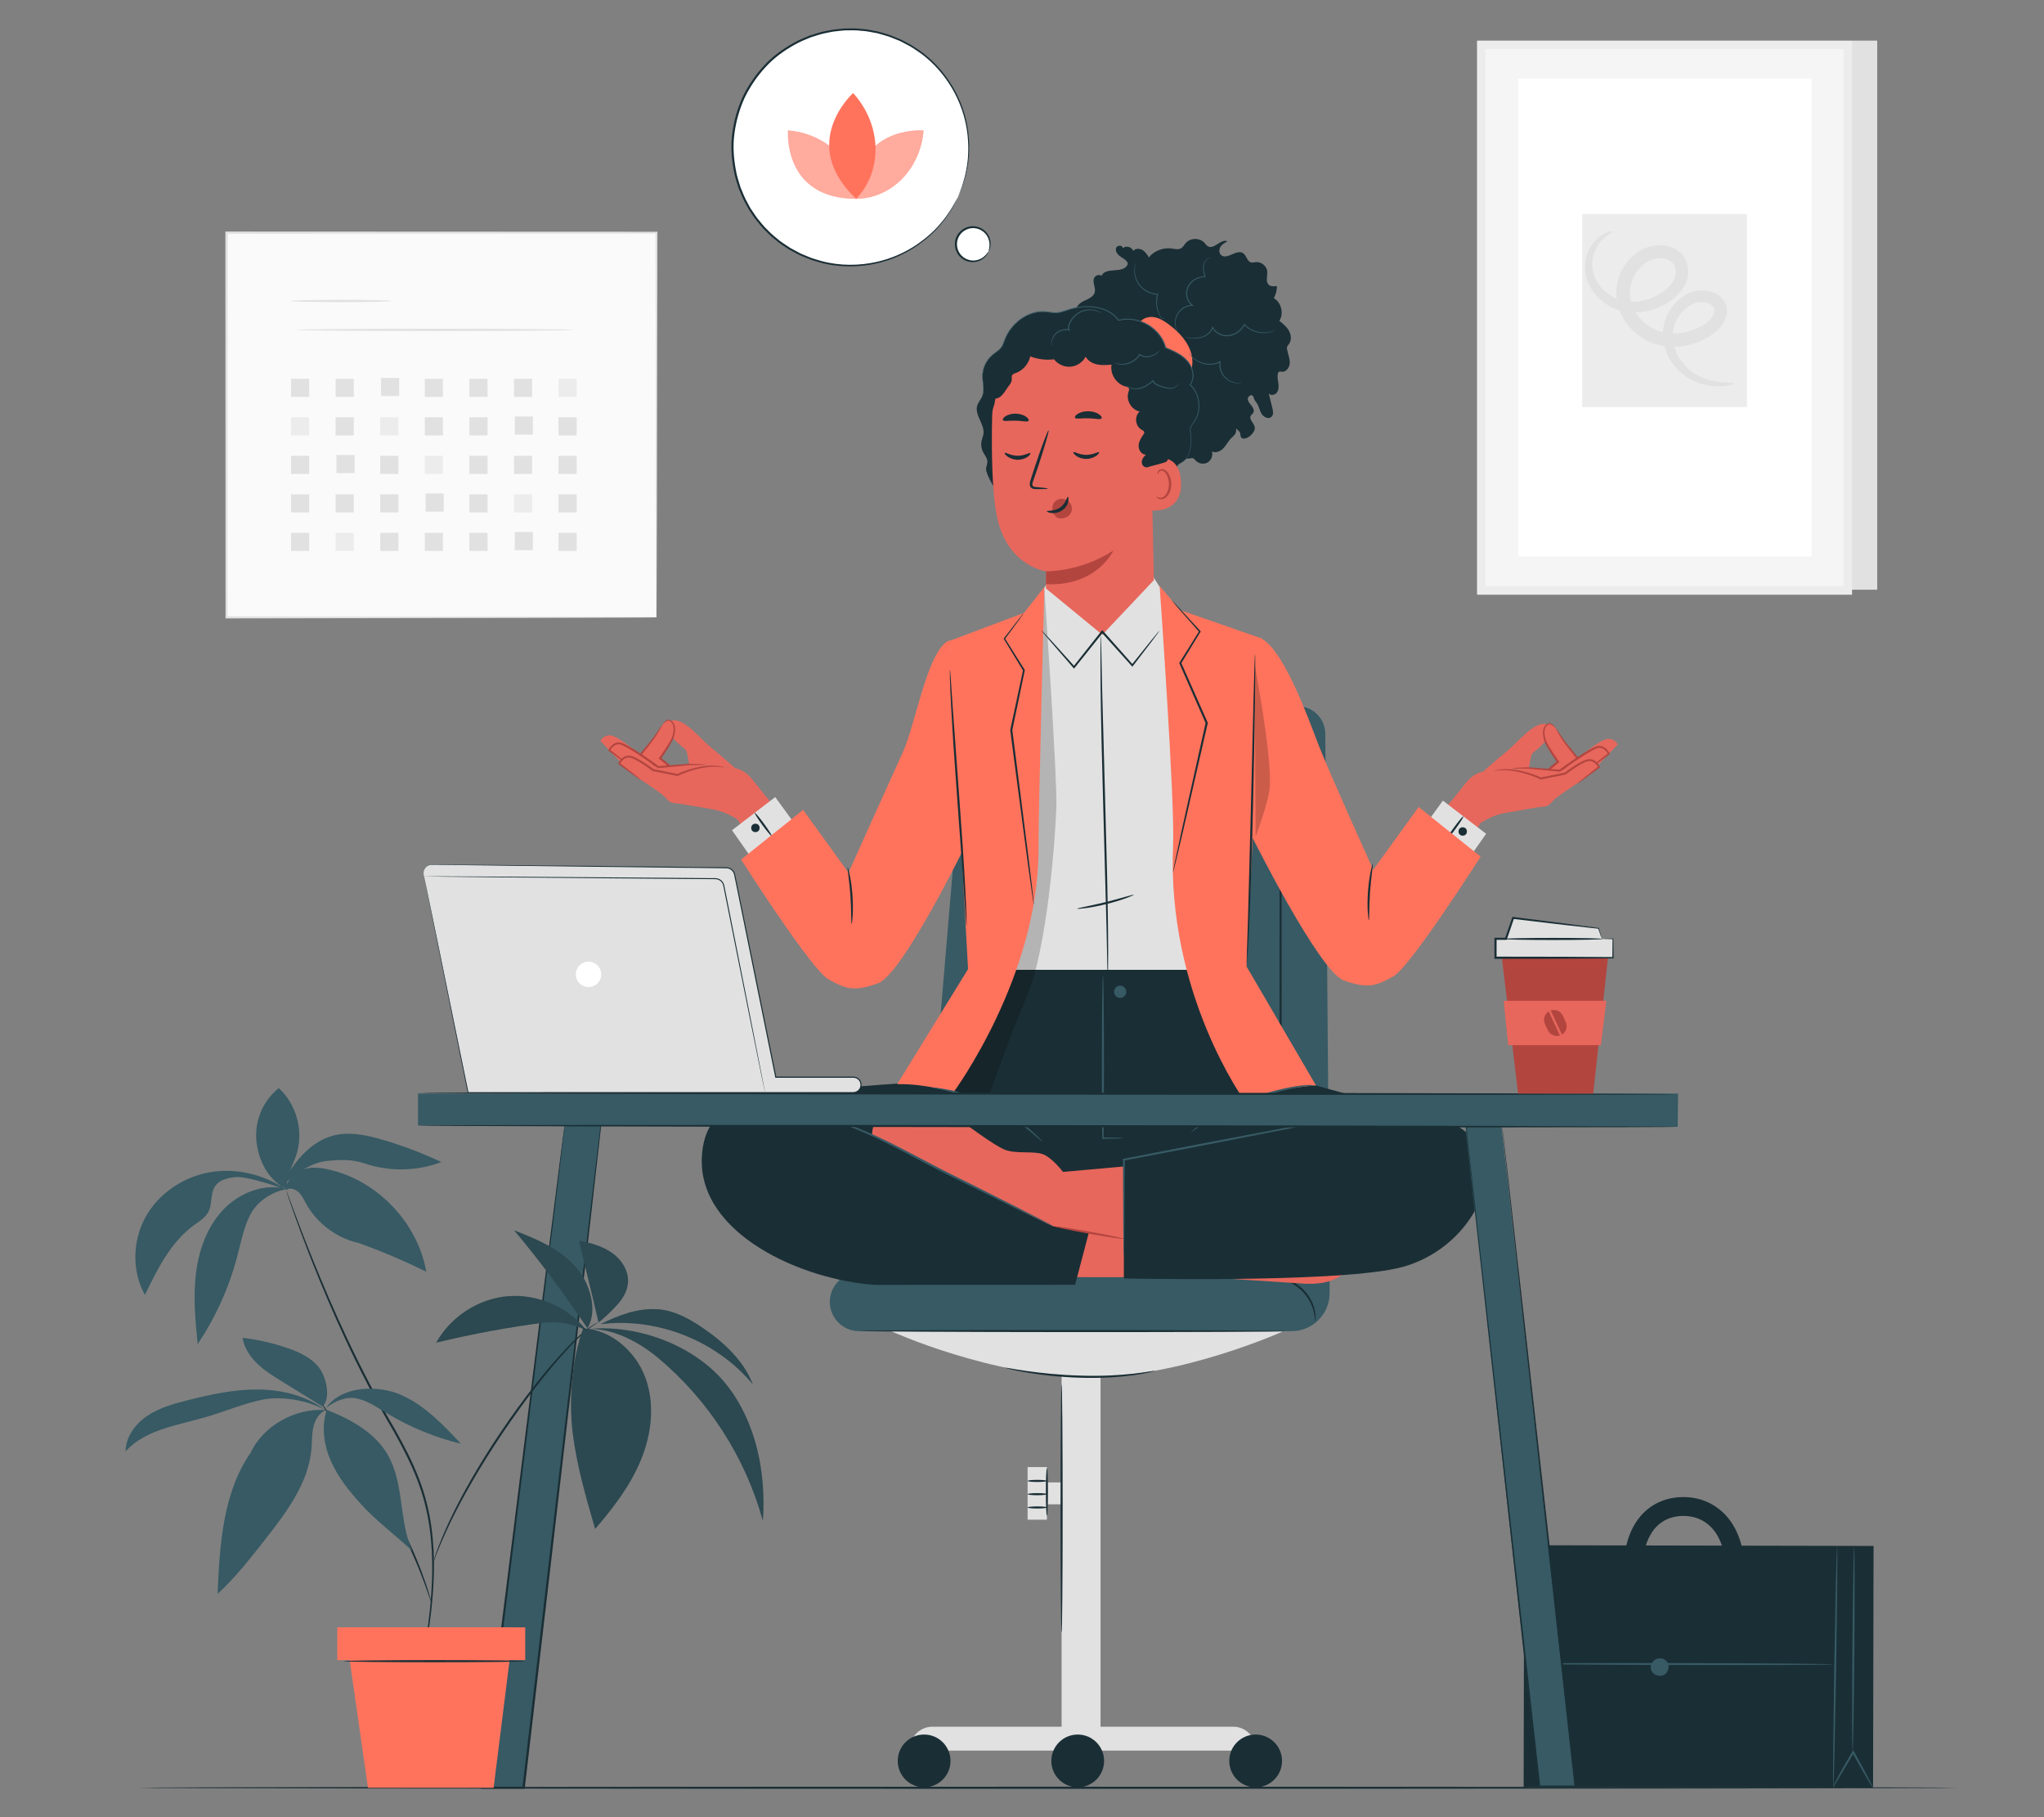 <?xml version="1.0" encoding="UTF-8"?>
<svg id="Layer_2" data-name="Layer 2" xmlns="http://www.w3.org/2000/svg" viewBox="0 0 540 480">
  <rect x="0" y="0" width="540" height="480" fill="#808080" stroke="none"/>
  <defs>
    <style>
      .cls-1 {
        fill: #ff735d;
      }

      .cls-1, .cls-2, .cls-3, .cls-4, .cls-5, .cls-6, .cls-7, .cls-8, .cls-9, .cls-10, .cls-11, .cls-12, .cls-13 {
        stroke-width: 0px;
      }

      .cls-2 {
        fill: #375a64;
      }

      .cls-3 {
        fill: #e1e1e1;
      }

      .cls-4 {
        fill: #ececec;
      }

      .cls-14, .cls-9 {
        opacity: .2;
      }

      .cls-6 {
        fill: #e7675c;
      }

      .cls-7 {
        fill: #f5f5f5;
      }

      .cls-8 {
        fill: none;
      }

      .cls-10 {
        fill: #1a2e35;
      }

      .cls-15 {
        opacity: .4;
      }

      .cls-11 {
        fill: #fff;
      }

      .cls-12 {
        fill: #fafafa;
      }

      .cls-13 {
        fill: #b3453f;
      }
    </style>
  </defs>
  <g id="Layer_2-2" data-name="Layer 2">
    <g>
      <rect class="cls-8" width="540" height="480"/>
      <g>
        <g>
          <rect class="cls-3" x="489.19" y="10.73" width="6.75" height="145.04"/>
          <rect class="cls-7" x="391.34" y="11.85" width="96.83" height="144.12" rx=".1" ry=".1"/>
          <path class="cls-4" d="m489.19,157.09h-98.88c-.05,0-.1-.04-.1-.1V10.83c0-.05.04-.1.1-.1h98.88c.05,0,.1.04.1.1v146.17c0,.05-.04.1-.1.1Zm-96.63-2.24h94.39c.05,0,.1-.04.1-.1V13.07c0-.05-.04-.1-.1-.1h-94.39c-.05,0-.1.04-.1.1v141.68c0,.05.04.1.1.1Z"/>
          <rect class="cls-11" x="401.09" y="20.74" width="77.5" height="126.24" rx=".1" ry=".1"/>
          <rect class="cls-4" x="418" y="56.53" width="43.52" height="51" rx=".06" ry=".06"/>
          <path class="cls-3" d="m458.07,101.29c.06.16-2.09,1.1-6.18.63-2.01-.27-4.52-1-6.95-2.78-2.38-1.78-4.63-4.65-5.4-8.49-.79-3.81.48-8.55,4.13-11.6.91-.76,1.96-1.4,3.13-1.83,1.24-.46,2.58-.61,3.91-.45,1.32.16,2.73.62,3.91,1.71,1.2,1.09,1.86,2.92,1.54,4.56-.28,1.65-1.18,2.91-2.15,3.91-1,1.02-2.13,1.77-3.28,2.41-2.34,1.29-5.02,2.1-7.82,2.23-2.79.13-5.74-.44-8.33-1.9-2.57-1.44-4.76-3.63-6.13-6.36-1.39-2.7-1.83-5.97-1.1-8.9.71-2.92,2.36-5.53,4.69-7.34,1.17-.91,2.49-1.57,3.93-1.99,1.45-.37,2.95-.44,4.43-.14,1.46.31,2.96,1.03,4.02,2.27,1.08,1.23,1.56,2.84,1.58,4.3.02,1.47-.38,2.9-1.05,4.09-.66,1.2-1.55,2.17-2.48,2.98-1.88,1.59-4,2.64-6.16,3.28-2.17.62-4.39.79-6.49.5-2.09-.29-4.05-1.06-5.64-2.16-3.21-2.18-5.06-5.48-5.39-8.54-.36-3.11.78-5.66,2-7.32,1.26-1.69,2.7-2.55,3.69-2.95,1.02-.38,1.6-.37,1.62-.28.04.14-.46.36-1.28.91-.81.56-1.95,1.51-2.87,3.09-.9,1.55-1.65,3.8-1.18,6.25.43,2.44,2.1,5.07,4.79,6.71,2.64,1.67,6.34,2.11,9.89.94,1.76-.57,3.51-1.52,4.95-2.8,1.42-1.28,2.39-2.92,2.31-4.64-.05-1.72-1.13-2.94-2.98-3.29-.9-.18-1.91-.12-2.84.13-.93.28-1.87.76-2.68,1.41-1.64,1.29-2.88,3.25-3.38,5.39-.51,2.14-.21,4.41.83,6.47,1.02,2.05,2.73,3.76,4.68,4.87,1.95,1.11,4.21,1.58,6.44,1.5,2.23-.08,4.42-.71,6.33-1.73.97-.52,1.86-1.11,2.53-1.78.69-.67,1.17-1.44,1.28-2.09.13-.66-.07-1.23-.52-1.68-.47-.46-1.26-.81-2.1-.92-.84-.13-1.71-.05-2.47.21-.83.29-1.61.72-2.3,1.26-1.38,1.08-2.42,2.56-3,4.13-.59,1.57-.73,3.19-.5,4.74.46,3.11,2.21,5.69,4.15,7.35,1.97,1.67,4.15,2.53,5.96,2.97,3.68.86,5.89.43,5.92.74Z"/>
        </g>
        <g>
          <g>
            <rect class="cls-12" x="59.85" y="61.44" width="113.58" height="101.62"/>
            <path class="cls-3" d="m173.43,163.06s-.02-.65-.03-1.89c0-1.25-.02-3.07-.03-5.44-.02-4.77-.04-11.74-.07-20.63-.03-17.75-.08-43.13-.13-73.66l.26.26c-32.71.01-71.75.03-113.57.05h-.01l.3-.3c-.01,36.97-.03,71.76-.04,101.62l-.27-.27c33.88.06,62.24.1,82.15.13,9.96.03,17.8.05,23.17.07,2.67.01,4.73.02,6.13.03.69,0,1.21.01,1.58.02.36,0,.55.02.55.02,0,0-.17.01-.51.02-.36,0-.88,0-1.55.02-1.39,0-3.43.02-6.08.03-5.36.02-13.18.04-23.11.07-19.95.03-48.37.08-82.32.14h-.27s0-.27,0-.27c-.01-29.86-.02-64.65-.04-101.62v-.3h.31c41.82.02,80.86.03,113.57.05h.26v.26c-.06,30.6-.1,56.03-.13,73.82-.03,8.86-.05,15.81-.07,20.57-.01,2.35-.02,4.16-.03,5.4,0,1.22-.03,1.83-.03,1.83Z"/>
          </g>
          <path class="cls-3" d="m103.4,79.5c0,.17-5.98.3-13.35.3s-13.35-.14-13.35-.3,5.98-.3,13.35-.3,13.35.14,13.35.3Z"/>
          <path class="cls-3" d="m151.53,87.13c0,.17-16.42.3-36.68.3s-36.68-.14-36.68-.3,16.42-.3,36.68-.3,36.68.14,36.68.3Z"/>
          <rect class="cls-3" x="76.89" y="100.05" width="4.79" height="4.79"/>
          <rect class="cls-3" x="88.67" y="100.05" width="4.79" height="4.79"/>
          <rect class="cls-3" x="100.67" y="99.83" width="4.79" height="4.79"/>
          <rect class="cls-3" x="112.23" y="100.05" width="4.79" height="4.79"/>
          <rect class="cls-3" x="124.01" y="100.05" width="4.79" height="4.79"/>
          <rect class="cls-3" x="135.79" y="100.05" width="4.79" height="4.79"/>
          <rect class="cls-4" x="147.56" y="100.05" width="4.79" height="4.79"/>
          <rect class="cls-4" x="76.89" y="110.22" width="4.79" height="4.79"/>
          <rect class="cls-3" x="88.67" y="110.22" width="4.79" height="4.79"/>
          <rect class="cls-4" x="100.45" y="110.22" width="4.79" height="4.79"/>
          <rect class="cls-3" x="112.23" y="110.22" width="4.79" height="4.79"/>
          <rect class="cls-3" x="124.01" y="110.22" width="4.79" height="4.79"/>
          <rect class="cls-3" x="136" y="110.01" width="4.79" height="4.79"/>
          <rect class="cls-3" x="147.56" y="110.22" width="4.79" height="4.79"/>
          <rect class="cls-3" x="76.89" y="120.4" width="4.79" height="4.79"/>
          <rect class="cls-3" x="88.89" y="120.18" width="4.79" height="4.79"/>
          <rect class="cls-3" x="100.45" y="120.4" width="4.79" height="4.79"/>
          <rect class="cls-4" x="112.23" y="120.4" width="4.79" height="4.79"/>
          <rect class="cls-3" x="124.01" y="120.4" width="4.79" height="4.79"/>
          <rect class="cls-3" x="135.79" y="120.4" width="4.79" height="4.79"/>
          <rect class="cls-3" x="147.56" y="120.4" width="4.79" height="4.79"/>
          <rect class="cls-3" x="76.89" y="130.57" width="4.79" height="4.79"/>
          <rect class="cls-3" x="88.67" y="130.57" width="4.79" height="4.79"/>
          <rect class="cls-3" x="100.45" y="130.57" width="4.79" height="4.79"/>
          <rect class="cls-3" x="112.45" y="130.35" width="4.79" height="4.79"/>
          <rect class="cls-3" x="124.01" y="130.57" width="4.79" height="4.79"/>
          <rect class="cls-4" x="135.79" y="130.57" width="4.79" height="4.79"/>
          <rect class="cls-3" x="147.56" y="130.57" width="4.79" height="4.79"/>
          <rect class="cls-3" x="76.89" y="140.74" width="4.79" height="4.79"/>
          <rect class="cls-4" x="88.67" y="140.74" width="4.79" height="4.79"/>
          <rect class="cls-3" x="100.45" y="140.74" width="4.79" height="4.79"/>
          <rect class="cls-3" x="112.23" y="140.74" width="4.79" height="4.79"/>
          <rect class="cls-3" x="124.01" y="140.74" width="4.79" height="4.79"/>
          <rect class="cls-3" x="136" y="140.53" width="4.79" height="4.79"/>
          <rect class="cls-3" x="147.56" y="140.74" width="4.79" height="4.79"/>
        </g>
        <path class="cls-10" d="m517,472.23c0,.15-107.51.28-240.1.28s-240.12-.12-240.12-.28,107.49-.28,240.12-.28,240.1.12,240.1.28Z"/>
        <g>
          <g>
            <g>
              <path class="cls-3" d="m235.41,351.62s26.67,12.17,52.62,12.17c24.03,0,50.91-12.1,50.91-12.1l-103.53-.08Z"/>
              <rect class="cls-3" x="280.46" y="352.78" width="10.29" height="107.79"/>
              <path class="cls-3" d="m246.34,456.1h79.46c3.28,0,5.93,2.66,5.93,5.93v.38h-91.33v-.38c0-3.28,2.66-5.93,5.93-5.93Z"/>
              <path class="cls-10" d="m251.11,465.14c0,3.85-3.12,6.97-6.97,6.97s-6.97-3.12-6.97-6.97,3.12-6.97,6.97-6.97,6.97,3.12,6.97,6.97Z"/>
              <path class="cls-10" d="m291.69,465.14c0,3.85-3.12,6.97-6.97,6.97s-6.97-3.12-6.97-6.97,3.12-6.97,6.97-6.97,6.97,3.12,6.97,6.97Z"/>
              <path class="cls-10" d="m338.7,465.14c0,3.85-3.12,6.97-6.97,6.97s-6.97-3.12-6.97-6.97,3.12-6.97,6.97-6.97,6.97,3.12,6.97,6.97Z"/>
              <rect class="cls-3" x="274.03" y="391.57" width="14" height="5.79"/>
              <rect class="cls-3" x="271.48" y="387.52" width="5.1" height="13.9"/>
              <path class="cls-2" d="m341.24,351.62h-114.27c-4.27,0-7.74-3.46-7.74-7.74h0c0-4.27,3.46-7.74,7.74-7.74h124.29v5.45c0,5.54-4.49,10.03-10.03,10.03Z"/>
              <path class="cls-2" d="m262.26,185.54l80.64,1c3.98.05,7.19,3.27,7.23,7.26l1.14,142.36-108.65,1.48,12.26-145.39c.32-3.82,3.54-6.75,7.38-6.7Z"/>
            </g>
            <path class="cls-10" d="m338.32,188.15c.15,0,.28,32.87.28,73.41s-.12,73.41-.28,73.41-.28-32.86-.28-73.41.12-73.41.28-73.41Z"/>
          </g>
          <path class="cls-10" d="m334.17,336.71c0,.15-23.96.12-53.51-.07-29.56-.19-53.52-.47-53.52-.62,0-.15,23.96-.12,53.52.07,29.55.19,53.51.47,53.51.62Z"/>
          <path class="cls-10" d="m339.81,351.62c0,.15-25.22.26-56.33.25-31.12-.02-56.34-.16-56.34-.31,0-.15,25.22-.26,56.34-.25,31.11.02,56.33.16,56.33.31Z"/>
          <path class="cls-10" d="m280.46,431.35c-.15,0-.28-14.71-.28-32.86s.12-32.86.28-32.86.28,14.71.28,32.86-.12,32.86-.28,32.86Z"/>
          <path class="cls-10" d="m276.58,400.37c-.15,0-.28-2.8-.28-6.25s.12-6.25.28-6.25.28,2.8.28,6.25-.12,6.25-.28,6.25Z"/>
          <path class="cls-10" d="m276.61,391.18c0,.15-1.15.28-2.56.28s-2.56-.12-2.56-.28,1.15-.28,2.56-.28,2.56.12,2.56.28Z"/>
          <path class="cls-10" d="m276.61,394.68c0,.15-1.15.28-2.56.28s-2.56-.12-2.56-.28,1.15-.28,2.56-.28,2.56.12,2.56.28Z"/>
          <path class="cls-10" d="m276.61,398.19c0,.15-1.15.28-2.56.28s-2.56-.12-2.56-.28,1.15-.28,2.56-.28,2.56.12,2.56.28Z"/>
          <path class="cls-10" d="m305.25,362.07s-.53.18-1.52.41c-.98.24-2.43.5-4.22.76-3.59.5-8.6.87-14.13.68-5.53-.16-10.51-.76-14.08-1.37-1.79-.3-3.22-.6-4.21-.83-.98-.24-1.52-.39-1.52-.43,0-.04.56.04,1.56.21,1,.17,2.44.41,4.23.66,3.57.51,8.54,1.04,14.04,1.2,5.5.19,10.49-.11,14.07-.51,1.79-.21,3.24-.41,4.23-.58,1-.16,1.55-.24,1.56-.2Z"/>
          <path class="cls-10" d="m347.51,348.91c-.12,0-.09-1.13-.55-2.86-.49-1.7-1.63-3.98-3.75-5.7-2.07-1.76-4.44-2.68-6.17-3.1-1.74-.43-2.87-.44-2.87-.54,0-.04.28-.06.79-.07.26-.01.57.01.93.05.36.02.78.08,1.23.18,1.79.33,4.27,1.22,6.44,3.06,2.21,1.8,3.37,4.25,3.77,6.03.17.91.27,1.65.24,2.16,0,.51-.02.79-.06.79Z"/>
        </g>
        <g>
          <g>
            <path class="cls-6" d="m199.78,207.52s-1.82-3.9-5.54-4.59c-3.71-.69-17.09,1.25-17.09,1.25,0,0-7.59-3.58-9.09-3.07s-1.11,2.67-1.11,2.67c0,0,8.59,4.28,9.99,4.98,1.4.7,19.19.69,22.84-1.25Z"/>
            <path class="cls-6" d="m177.76,190.26s-3.18.97-.06,4.56c3.12,3.59,3.53,2.32,3.96,4.71l.43,2.4,12.15,1s-3.43-3.07-6.32-5.41c-2.9-2.34-6.88-7.61-10.17-7.25Z"/>
            <g>
              <path class="cls-6" d="m175.06,191.36c.31-.47,1.24-1.33,1.76-1.11,1.89.77,1.25,3.15,1.11,4.01-.25,1.47-3.55,6.04-3.55,6.04l2.73,2.28-3.33.6-4.56-3.83s3.48-4.24,3.91-4.97c.47-.81,1.37-2.18,1.92-3.01Z"/>
              <path class="cls-13" d="m175.06,191.36s-.09.24-.32.65c-.28.48-.62,1.05-1.03,1.74-.87,1.55-2.47,3.44-4.29,5.75l-.03-.34c1.41,1.17,2.95,2.45,4.57,3.81l-.23-.06c.77-.14,1.58-.29,2.4-.43.31-.06.62-.11.93-.17l-.13.48c-.94-.79-1.85-1.56-2.72-2.29l-.19-.16.14-.2c1.14-1.61,2.19-3.14,2.98-4.58.2-.36.37-.72.5-1.06.1-.32.17-.74.23-1.07.11-.7.14-1.37-.05-1.91-.17-.55-.57-.91-.98-1.1-.35-.18-.76.12-1,.28-.53.39-.74.7-.77.67-.02-.01.14-.36.66-.82.13-.11.29-.23.48-.33.18-.09.48-.2.74-.05.47.18.98.6,1.2,1.23.24.62.23,1.35.13,2.08-.06.38-.1.71-.22,1.15-.14.39-.31.77-.5,1.14-.78,1.5-1.81,3.04-2.95,4.68l-.05-.36c.87.73,1.79,1.49,2.73,2.28l.46.38-.58.11c-.31.06-.62.11-.93.17-.82.15-1.63.29-2.4.43l-.13.02-.1-.08c-1.61-1.37-3.14-2.67-4.54-3.85l-.19-.16.15-.19c1.86-2.28,3.51-4.14,4.42-5.59.45-.66.83-1.21,1.15-1.67.27-.38.43-.58.45-.56Z"/>
            </g>
            <path class="cls-6" d="m158.64,195.71s1.03-2.26,3.7-1.15c2.67,1.11,10.58,7.79,10.58,7.79l3.96.03,5.22-.45,12.15,1s3.22,1.05,5.97,4.81c0,0,1.96,2.46,2.26,2.81s-7.54,5.99-7.54,5.99c0,0-2.89-2.11-6.74-2.77-3.85-.66-8.72-1.54-9.69-1.6s-1.63-.18-2.65-1.44c-1.02-1.25-7.13-5.02-8.81-6.39-1.68-1.37-8.42-8.62-8.42-8.62Z"/>
            <path class="cls-6" d="m180.51,196.61c1.03.14,2.12-.23,2.86-.96"/>
            <path class="cls-13" d="m186.59,201.97s-.42.07-1.19.09c-.88.01-1.98.03-3.3.05h.02c-2.2.21-5,.48-8.16.78h-.1s-.08-.05-.08-.05c-1.28-.91-2.68-1.89-4.14-2.87-1.64-1.08-3.23-2.14-4.78-2.92-.39-.2-.78-.36-1.13-.43-.38-.06-.75,0-1.09.15-.67.3-1.17.91-1.47,1.5l-.07-.27c1.66,1.31,3.06,2.4,4.15,3.25.98.79,1.52,1.25,1.49,1.29-.03.04-.62-.36-1.65-1.08-1.11-.81-2.55-1.86-4.26-3.1l-.15-.11.08-.16c.34-.7.86-1.37,1.68-1.77.41-.19.89-.27,1.35-.2.48.09.89.27,1.3.47,1.62.8,3.2,1.84,4.86,2.93,1.47.99,2.87,1.97,4.15,2.9l-.18-.05c3.16-.24,5.97-.45,8.18-.62h.01s0,0,0,0c1.32.05,2.42.08,3.29.11.77.04,1.19.08,1.19.11Z"/>
            <g>
              <path class="cls-6" d="m169.34,206.03l-5.77-4.36s.92-2.08,2.82-1.81c1.9.27,6.14,3.55,6.14,3.55l6.41,1.29s6.87-3.36,12.38-2.01"/>
              <path class="cls-13" d="m191.32,202.69c-.02.1-1.32-.3-3.56-.13-2.22.13-5.37.84-8.7,2.38l-.08.04-.08-.02c-1.79-.36-3.74-.74-5.76-1.14-.22-.04-.44-.09-.65-.13h-.06s-.05-.05-.05-.05c-1.61-1.21-3.21-2.32-4.8-3.1-.4-.18-.8-.35-1.18-.41-.39-.06-.77-.02-1.11.13-.68.29-1.2.92-1.5,1.51l-.07-.26c1.67,1.31,3.07,2.41,4.15,3.26.98.79,1.51,1.24,1.49,1.28-.03.04-.61-.36-1.64-1.08-1.11-.81-2.55-1.85-4.27-3.11l-.15-.11.08-.16c.35-.7.87-1.39,1.71-1.78.42-.18.91-.25,1.38-.18.48.08.9.26,1.33.44,1.67.8,3.28,1.91,4.92,3.13l-.11-.05c.21.04.43.09.65.13,2.02.41,3.96.81,5.76,1.17l-.17.02c3.43-1.55,6.64-2.18,8.92-2.23,1.14-.04,2.05.08,2.66.19.61.14.93.23.92.26Z"/>
            </g>
            <polygon class="cls-6" points="202.48 210.54 214.65 224.34 203.1 232.98 194.95 216.53 202.48 210.54"/>
            <polygon class="cls-3" points="198.02 225.91 193.38 219.3 204.8 210.54 209.29 216.71 198.02 225.91"/>
            <path class="cls-10" d="m203.92,220.89c-.12.09-1.24-1.22-2.49-2.93-1.25-1.71-2.16-3.17-2.04-3.26.12-.09,1.24,1.22,2.49,2.93,1.25,1.71,2.16,3.17,2.04,3.26Z"/>
            <circle class="cls-10" cx="199.57" cy="218.69" r="1.11"/>
          </g>
          <g>
            <path class="cls-6" d="m386.21,208.45s1.82-3.9,5.54-4.59c3.71-.69,17.09,1.25,17.09,1.25,0,0,7.59-3.58,9.09-3.07,1.5.51,1.11,2.67,1.11,2.67,0,0-8.59,4.28-9.99,4.98-1.4.7-19.19.69-22.84-1.25Z"/>
            <path class="cls-6" d="m408.24,191.2s3.18.97.06,4.56c-3.12,3.59-3.53,2.32-3.96,4.71l-.43,2.4-12.15,1s3.43-3.07,6.32-5.41c2.9-2.34,6.88-7.61,10.17-7.25Z"/>
            <g>
              <path class="cls-6" d="m410.94,192.3c-.31-.47-1.24-1.33-1.76-1.11-1.89.77-1.25,3.15-1.11,4.01.25,1.47,3.55,6.04,3.55,6.04l-2.73,2.28,3.33.6,4.56-3.83s-3.48-4.24-3.91-4.97c-.47-.81-1.37-2.18-1.92-3.01Z"/>
              <path class="cls-13" d="m410.94,192.3s.18.18.45.56c.32.46.7,1.01,1.15,1.67.91,1.45,2.56,3.31,4.42,5.59l.15.19-.19.16c-1.39,1.18-2.92,2.48-4.54,3.85l-.1.08-.13-.02c-.77-.14-1.58-.28-2.4-.43-.31-.06-.62-.11-.93-.17l-.58-.11.46-.38c.94-.79,1.86-1.55,2.73-2.28l-.05.36c-1.15-1.63-2.17-3.18-2.95-4.68-.2-.37-.37-.75-.5-1.14-.12-.44-.15-.77-.22-1.15-.1-.74-.11-1.46.13-2.08.22-.63.73-1.05,1.2-1.23.26-.14.56-.03.74.05.2.1.35.22.48.33.52.46.68.81.66.82-.03.02-.24-.28-.77-.67-.25-.16-.66-.47-1-.28-.41.19-.81.55-.98,1.1-.19.54-.16,1.21-.05,1.91.06.33.13.76.23,1.07.13.35.3.7.5,1.06.79,1.44,1.84,2.97,2.98,4.58l.14.2-.19.16c-.87.73-1.78,1.5-2.72,2.29l-.13-.48c.31.06.62.11.93.17.82.15,1.63.3,2.4.43l-.23.06c1.63-1.35,3.17-2.64,4.57-3.81l-.03.34c-1.82-2.31-3.42-4.21-4.29-5.75-.4-.68-.74-1.26-1.03-1.74-.23-.41-.34-.63-.32-.65Z"/>
            </g>
            <path class="cls-6" d="m427.36,196.64s-1.03-2.26-3.7-1.15c-2.67,1.11-10.58,7.79-10.58,7.79l-3.96.03-5.22-.45-12.15,1s-3.22,1.05-5.97,4.81c0,0-1.96,2.46-2.26,2.81-.3.34,7.54,5.99,7.54,5.99,0,0,2.89-2.11,6.74-2.77,3.85-.66,8.72-1.54,9.69-1.6.97-.06,1.63-.18,2.65-1.44,1.02-1.25,7.13-5.02,8.81-6.39,1.68-1.37,8.42-8.62,8.42-8.62Z"/>
            <path class="cls-6" d="m405.49,197.55c-1.03.14-2.12-.23-2.86-.96"/>
            <path class="cls-13" d="m399.41,202.9s.42-.07,1.19-.11c.88-.03,1.98-.07,3.29-.11h0s.01,0,.01,0c2.21.17,5.01.38,8.18.62l-.18.05c1.28-.93,2.68-1.91,4.15-2.9,1.65-1.09,3.24-2.13,4.86-2.93.4-.2.82-.38,1.3-.47.46-.06.95.01,1.35.2.82.4,1.34,1.07,1.68,1.77l.08.16-.15.11c-1.71,1.24-3.15,2.29-4.26,3.1-1.03.73-1.62,1.12-1.65,1.08-.03-.04.51-.5,1.49-1.29,1.08-.85,2.48-1.95,4.15-3.25l-.07.27c-.3-.59-.8-1.2-1.47-1.5-.33-.15-.71-.2-1.09-.15-.36.08-.75.24-1.13.43-1.55.78-3.14,1.84-4.78,2.92-1.46.98-2.87,1.95-4.14,2.87l-.08.06h-.1c-3.16-.31-5.96-.58-8.16-.79h.02c-1.32-.02-2.42-.04-3.3-.05-.77-.02-1.19-.05-1.19-.09Z"/>
            <g>
              <path class="cls-6" d="m416.66,206.96l5.77-4.36s-.92-2.08-2.82-1.81c-1.9.27-6.14,3.55-6.14,3.55l-6.41,1.29s-6.87-3.36-12.38-2.01"/>
              <path class="cls-13" d="m394.68,203.62s.31-.12.92-.26c.61-.11,1.51-.23,2.66-.19,2.28.05,5.49.68,8.92,2.23l-.17-.02c1.79-.36,3.73-.76,5.76-1.17.22-.04.44-.09.65-.13l-.11.05c1.64-1.23,3.25-2.34,4.92-3.13.43-.18.85-.36,1.33-.44.47-.07.96,0,1.38.18.84.39,1.37,1.08,1.71,1.78l.08.16-.15.11c-1.72,1.25-3.16,2.3-4.27,3.11-1.02.73-1.61,1.12-1.64,1.08s.51-.49,1.49-1.28c1.08-.85,2.48-1.94,4.15-3.26l-.07.26c-.31-.6-.82-1.22-1.5-1.52-.34-.14-.72-.19-1.11-.13-.38.07-.78.24-1.18.41-1.59.78-3.19,1.89-4.8,3.1l-.05.04h-.06c-.21.06-.43.1-.65.14-2.02.4-3.97.79-5.76,1.14l-.08.02-.08-.04c-3.33-1.54-6.48-2.24-8.7-2.38-2.24-.17-3.54.23-3.56.13Z"/>
            </g>
            <polygon class="cls-6" points="383.51 211.48 371.35 225.28 382.89 233.91 391.05 217.46 383.51 211.48"/>
            <polygon class="cls-3" points="387.98 226.85 392.62 220.24 381.2 211.48 376.71 217.64 387.98 226.85"/>
            <path class="cls-10" d="m382.08,221.83c-.12-.09.79-1.55,2.04-3.26,1.25-1.71,2.37-3.03,2.49-2.93.12.09-.79,1.55-2.04,3.26-1.25,1.71-2.36,3.02-2.49,2.93Z"/>
            <circle class="cls-10" cx="386.43" cy="219.63" r="1.11"/>
          </g>
          <path class="cls-6" d="m276.28,337.37c.75-.05,42.65.03,42.65.03l26.19,1.71c9.13.27,11.77-4.1,11.55-6.97-.27-3.66-4.14-7.82-4.14-7.82,0,0-21.49-4.45-22.02-4.08-.53.37-52.23,4.14-52.23,4.14l-2.01,12.99Z"/>
          <path class="cls-10" d="m334.04,282.6c.39.78,42.15,11.87,42.15,11.87l-84.87,29.05s-12.17-14.34-11.79-14.34,54.51-26.57,54.51-26.57Z"/>
          <path class="cls-10" d="m296.91,311.92v25.77s54.06,1.22,71.95-2.62c17.89-3.83,28.2-22.57,21.78-32.27-7.53-11.38-25.97-10.2-32.04-9.57-6.07.64-61.69,18.68-61.69,18.68Z"/>
          <path class="cls-3" d="m271.68,161.91c-1,0-22.66,8.63-22.91,9.35-.25.72,12.03,73.46,12.03,73.46,0,0-2.15,5.08-1.8,9.53.49,6.28,3.04,7.73,3.04,7.73l62.49.12,7.14-92.15-20.91-8.03-6.37-10-27.81,2.26-4.91,7.73Z"/>
          <path class="cls-10" d="m262.28,256.17s-13.24,15.08-16.36,36.31l47.73,30.77,43.18-31.89s-4.42-23.88-11.95-35.19h-62.6Z"/>
          <path class="cls-10" d="m255.19,285.16s-52.77,2.36-60.57,6.95l86.62,28.03s12.17-14.34,11.79-14.34-37.83-20.63-37.83-20.63Z"/>
          <path class="cls-9" d="m275.91,155.53s3.41,49.44,3.17,57.49c-.24,8.05-2.41,37.77-7.85,50.33-5.43,12.55-10.64,28.17-10.64,28.17l-8.66-3.04,17-43.46,3.02-50.7,2.04-35.4,1.91-3.38Z"/>
          <path class="cls-1" d="m275.91,155.07l-5.39,6.82-19.59,7.37,4.82,86.72-18.71,30.4c7.41-.19,14.93,2.18,14.9,2.09.03-.02,22.42-30.4,22.42-64.03,0-11.39,1.56-69.37,1.56-69.37Z"/>
          <path class="cls-1" d="m306.35,154.78l5.39,6.36,21.75,7.57-4.16,86.58,18.35,31.44c-9.97.53-18.73,4.25-18.73,4.25-.03-.02-20.78-28.39-19.03-67.82.5-11.38-3.56-68.39-3.56-68.39Z"/>
          <path class="cls-1" d="m250.95,169.09c-5.91,2.26-8.94,22-12.46,29.68-3.19,6.96-14.33,31.75-14.33,31.75l-11.99-16.59-16.38,13.11s18.54,29.12,23.06,31.63c4.52,2.51,6.62,3.38,13.1,1.07,6.49-2.31,23.29-36.84,23.29-36.84h0l-4.31-53.82Z"/>
          <path class="cls-10" d="m250.95,176.79s.05.24.09.69c.04.51.09,1.16.15,1.98.12,1.78.29,4.25.5,7.27.45,6.19,1.06,14.64,1.74,23.97.69,9.36,1.26,17.84,1.58,23.99.17,3.07.27,5.56.32,7.28.02.81.03,1.47.04,1.98,0,.45,0,.69-.02.69-.02,0-.05-.24-.09-.69-.04-.51-.09-1.16-.15-1.98-.12-1.78-.29-4.25-.5-7.27-.45-6.19-1.06-14.64-1.74-23.97-.69-9.36-1.26-17.84-1.58-23.98-.17-3.07-.27-5.56-.32-7.28-.02-.81-.03-1.47-.04-1.98,0-.45,0-.69.02-.69Z"/>
          <path class="cls-10" d="m273.19,239.28s-.07-.28-.16-.81c-.09-.59-.21-1.37-.36-2.34-.29-2.1-.7-5.03-1.21-8.63-.97-7.35-2.3-17.4-3.77-28.5-.27-2.07-.53-4.11-.79-6.09v-.05s0-.05,0-.05c1.23-5.78,2.38-11.14,3.38-15.81l.03.17c-1.96-3.21-3.68-6.03-5.1-8.37l-.06-.1.07-.09c1.63-2.1,2.93-3.78,3.86-4.98.43-.54.78-.97,1.04-1.31.24-.29.37-.44.38-.43s-.09.18-.31.49c-.25.35-.57.8-.97,1.36-.9,1.22-2.16,2.93-3.74,5.07v-.19c1.46,2.32,3.22,5.12,5.22,8.3l.05.08-.02.09c-.97,4.68-2.09,10.04-3.3,15.83v-.09c.26,1.99.53,4.02.79,6.09,1.41,11.11,2.68,21.17,3.61,28.52.43,3.61.78,6.55,1.03,8.65.11.98.19,1.77.25,2.36.05.54.07.82.05.83Z"/>
          <path class="cls-10" d="m309.89,230.41s.02-.28.12-.79c.11-.57.26-1.31.45-2.24.43-2,1.03-4.8,1.77-8.23,1.55-6.99,3.68-16.55,6.03-27.11.09-.38.17-.76.26-1.13l.02.17c-2.51-5.72-4.87-11.1-6.95-15.83l-.05-.12.07-.11c1.94-3.1,3.69-5.9,5.2-8.31l.02.23c-2.23-2.54-4.04-4.6-5.34-6.07-.59-.69-1.06-1.24-1.42-1.66-.32-.38-.48-.59-.47-.6s.2.17.55.53c.38.4.88.93,1.5,1.59,1.33,1.45,3.18,3.46,5.47,5.95l.1.11-.08.12c-1.48,2.43-3.2,5.24-5.11,8.36l.02-.23c2.09,4.73,4.47,10.1,7,15.81l.04.08-.02.09c-.08.37-.17.75-.26,1.13-2.41,10.55-4.59,20.09-6.19,27.07-.81,3.42-1.47,6.2-1.94,8.19-.23.92-.41,1.66-.55,2.22-.13.51-.21.77-.23.77Z"/>
          <path class="cls-10" d="m224.99,244.04c-.17-.01-.03-3.35-.32-7.46-.28-4.11-.88-7.4-.72-7.43.07-.01.31.79.58,2.13.27,1.33.54,3.2.69,5.27.14,2.07.13,3.95.05,5.31-.08,1.36-.21,2.19-.28,2.19Z"/>
          <path class="cls-1" d="m332.38,168.33c6.26,1.7,13.22,21.35,15.98,28.48,2.75,7.14,14.44,32.94,14.44,32.94l11.99-16.59,16.38,13.11s-18.54,29.12-23.06,31.63c-4.52,2.51-6.62,3.38-13.1,1.07-6.49-2.31-24.28-38.03-24.28-38.03h0l1.66-52.63Z"/>
          <path class="cls-10" d="m361.63,243.07c-.07,0-.2-.83-.28-2.19-.08-1.36-.1-3.24.05-5.31.15-2.07.42-3.93.69-5.27.27-1.33.51-2.14.58-2.13.16.03-.44,3.33-.72,7.43-.29,4.1-.16,7.45-.32,7.46Z"/>
          <path class="cls-10" d="m331.57,172.71s.03.29.04.83c0,.6,0,1.39.01,2.39-.02,2.14-.04,5.12-.07,8.79-.09,7.42-.26,17.68-.53,29.01-.27,11.33-.6,21.58-.92,29-.16,3.71-.32,6.71-.46,8.78-.07.99-.13,1.79-.18,2.39-.05.54-.08.83-.1.83-.02,0-.02-.29-.01-.84.02-.6.04-1.39.07-2.39.07-2.13.16-5.12.28-8.79.2-7.47.46-17.7.76-29,.27-11.3.52-21.53.7-29,.1-3.67.19-6.66.25-8.79.04-1,.07-1.79.09-2.39.03-.55.05-.83.07-.83Z"/>
          <g>
            <path class="cls-10" d="m303.81,67.63c1.45-1.5,3.64-2.27,5.72-1.99.84.11,1.77.37,2.5-.06.53-.31.81-.9,1.2-1.36,1.21-1.42,3.7-1.47,4.96-.1.31.34.56.75.97.97,1.64.87,3.49-2.2,5.12-1.31-.72.32-1.44.75-1.85,1.43-.41.68-.41,1.65.18,2.17,1.53,1.36,4.09-1.64,5.8-.51.92.61,1.04,2.18,2.11,2.45.42.1.85-.04,1.27-.08,1.43-.15,2.86,1.03,3,2.45.11,1.22-.51,2.7.4,3.53.56.51,1.43.43,2.18.33-.02,1.12-.31,2.23-.83,3.22,1.98,1.15,2.68,4.05,1.45,5.98.96.76,1.95,1.56,2.54,2.64s.73,2.5,0,3.48c-.17.22-.38.43-.47.69-.11.28-.07.6,0,.89.23,1.14.72,2.25.68,3.42-.04,1.16-.92,2.44-2.08,2.33-.27-.03-.57-.12-.8.03-.17.11-.25.32-.28.53-.16.82.04,1.67.15,2.5.11.83.1,1.74-.39,2.42-.5.68-1.64.9-2.16.24.32,1.3.65,2.6.97,3.9.19.77.34,1.71-.22,2.27-.74.73-2.07.14-2.62-.75-.55-.89-.69-1.98-1.27-2.85-.24-.36-.54-.67-.7-1.07-.12-.31-.16-.69-.42-.9-.52-.43-1.33.29-1.27.96.07.67.6,1.19,1.02,1.72.42.53.76,1.28.41,1.86-.17.28-.47.46-.64.74-.56.98.88,1.95,1.05,3.07.12.83-.49,1.57-1.09,2.15-.73.71-2.14,1.28-2.58.37-.16-.32-.1-.7-.21-1.04-.14-.39-.49-.66-.8-.94-.76-.7-1.31-1.62-1.55-2.62.85,1.07,1.75,2.48,1.13,3.7-.26.51-.74.86-1.14,1.27-.79.8-1.28,1.85-2.05,2.66-.77.81-2.04,1.36-3.02.81.33,1.08-.17,2.35-1.14,2.92-.98.57-2.33.37-3.11-.45-.21-.22-.4-.5-.68-.62-.31-.13-.66-.04-.99.02-1.97.34-4.11-.53-5.28-2.16.34-.12.67-.23,1.01-.35-1.97-.27-4.02-.57-5.65-1.71s-2.68-3.37-1.81-5.15c.38-.77,1.09-1.56.78-2.36-.22-.55-.84-.81-1.4-1.01-2.34-.84-4.68-1.68-7.02-2.52-1.14-.41-2.33-.86-3.08-1.8-.75-.94-.81-2.54.2-3.2-.53-1.09-1.38-2.02-2.42-2.65-1.16-.71-2.53-1.03-3.72-1.69-1.19-.66-2.28-1.83-2.18-3.19.1-1.36,1.98-2.39,2.91-1.4-.17-2.05-3.82-2.2-4.12-4.23-.24-1.65,1.88-2.49,2.98-3.75-.22-.57-.8-.95-1.04-1.51-.49-1.19.75-2.37,1.92-2.91,1.17-.55,2.6-1.1,2.89-2.35.3-1.28-.8-2.75-.1-3.87.39-.62,1.3-.84,1.93-.46.96-2.35,5.39-.54,6.71-2.71.1-.17.18-.37.16-.57-.02-.17-.12-.33-.22-.46-.51-.65-1.3-1-1.95-1.51-.65-.51-1.19-1.36-.89-2.12.3-.77,1.76-.73,1.74.09.84-.74,2.4-.34,2.77.72.58-.69,1.69-.67,2.46-.21.77.46,1.27,1.25,1.74,2.01"/>
            <path class="cls-1" d="m314.81,93.74c-.79-3.37-3.33-6.07-6.13-8.12-1.17-.86-2.45-1.66-3.9-1.86-1.44-.2-3.07.33-3.78,1.6l.24,2.42c-.25,3.85,2.78,7.03,4.26,10.6.64,1.55,1.17,3.42,2.73,4.06.82.34,1.76.24,2.59-.07,3.26-1.18,4.78-5.25,3.99-8.62Z"/>
            <path class="cls-10" d="m315.44,111.52c2.12-2.93,1.67-7.42-.99-9.87,1.36-1.82.77-4.54-.73-6.25-1.49-1.71-3.67-2.66-5.76-3.54-1.29-5.16-7.26-8.64-12.4-7.23-2.82-3.88-8.6-4.32-13.16-2.84-1.12.36-2.23.82-3.4.85-.86.02-1.71-.19-2.56-.27-4.71-.49-9.26,2.95-10.96,7.36-.27.7-.49,1.45-.93,2.06-.58.8-1.49,1.29-2.26,1.92-1.66,1.36-2.67,3.47-2.7,5.61-.02,1.82.62,3.73-.1,5.4-.36.84-1.03,1.53-1.31,2.4-.79,2.52,2.06,4.99,1.63,7.59-.09.53-.31,1.03-.44,1.55-.27,1.07-.13,2.23.38,3.21.39.75,1.01,1.44,1.09,2.28.06.64-.21,1.26-.32,1.9-.27,1.56,3.26,7.41,4.63,8.21l40.06-.87c3.01-.71,5.4-3.52,5.59-6.6.03-.51.02-1.07.33-1.48.26-.35.69-.52,1.07-.74,2.54-1.46,2.74-5,2.38-7.89-.05-.41-.11-.82-.02-1.22.13-.58.55-1.04.9-1.52Z"/>
            <path class="cls-6" d="m303.97,111.92c-.1-7.07-4.79-15.05-11.94-18.29-4.5-2.04-7.97-1.95-10.31-2.15-5.25-.45-9.38,2.26-9.38,2.26-2.19.58-10.05,8.21-10.23,16.24-.19,8.91-.07,19.81,1.26,26.4,2.68,13.25,13.01,14.53,13.01,14.53,0-.02-.06,4.52-.06,4.52l14.9,12.24,13.62-14.43-.87-41.31Z"/>
            <path class="cls-13" d="m283.18,134.05c-.08-.65-.43-1.23-.89-1.63-.91-.8-2.26-.89-3.25-.23-1,.67-1.14,1.82-.97,3.11h0c.54.77.94,1.52,1.88,1.62.15.01.29.02.44.02.71,0,1.44-.24,1.99-.75.55-.52.9-1.34.8-2.14Z"/>
            <path class="cls-10" d="m272.2,119.7c-.21-.23-1.52.71-3.37.68-1.85,0-3.19-.97-3.39-.75-.1.1.11.5.7.94.58.44,1.56.86,2.71.88,1.15,0,2.13-.4,2.69-.82.57-.43.77-.83.67-.93Z"/>
            <path class="cls-10" d="m276.81,129.07c0-.1-1.15-.26-3.02-.42-.47-.03-.92-.1-1.02-.42-.13-.34.05-.85.26-1.41.4-1.16.81-2.37,1.25-3.64,1.72-5.18,2.95-9.43,2.74-9.49-.21-.07-1.78,4.07-3.5,9.25-.41,1.28-.81,2.49-1.19,3.66-.16.54-.44,1.16-.17,1.86.14.35.5.59.8.66.31.08.57.07.81.08,1.88.02,3.04-.02,3.04-.12Z"/>
            <path class="cls-13" d="m276.38,150.91s9.09.21,17.78-5.51c0,0-4.38,9.6-17.83,8.9l.04-3.4Z"/>
            <path class="cls-10" d="m264.96,110.97c.33.44,1.73.08,3.39.15,1.66.02,3.04.45,3.39.03.15-.2-.05-.63-.64-1.06-.58-.43-1.58-.8-2.72-.83-1.14-.03-2.15.3-2.75.69-.61.4-.82.82-.68,1.03Z"/>
            <path class="cls-10" d="m283.6,119.42c.21-.22,1.51.74,3.36.73,1.85.02,3.2-.93,3.4-.7.1.1-.12.5-.71.93-.58.43-1.57.84-2.72.84-1.15,0-2.12-.43-2.68-.86-.57-.43-.76-.84-.66-.94Z"/>
            <path class="cls-10" d="m291.02,110.51c-.36.42-1.79,0-3.51-.02-1.71-.07-3.17.29-3.5-.14-.15-.21.08-.63.71-1.03.62-.4,1.67-.72,2.85-.7,1.18.03,2.2.4,2.8.83.61.43.81.86.65,1.06Z"/>
            <path class="cls-6" d="m302.34,124.65c-.04-.99,1.02-3.38,1.99-3.58,2.61-.52,7.36-.5,7.68,6.15.44,9.09-8.81,7.66-8.84,7.4-.02-.2-.7-6.54-.83-9.97Z"/>
            <path class="cls-13" d="m305.53,131.18s.16.1.44.21c.27.11.72.17,1.19-.03.95-.4,1.68-1.96,1.65-3.6-.02-.83-.23-1.61-.55-2.25-.31-.65-.76-1.1-1.25-1.16-.49-.09-.82.22-.92.48-.11.26-.04.44-.09.46-.02.02-.2-.14-.15-.52.03-.18.13-.4.33-.59.21-.19.53-.29.87-.27.71.02,1.37.63,1.73,1.33.4.7.65,1.58.67,2.51.03,1.84-.83,3.59-2.13,4.04-.63.2-1.18.03-1.46-.17-.29-.21-.35-.41-.32-.43Z"/>
            <path class="cls-10" d="m260.09,110.2c1.8-1.22,2.91-2.83,2.71-4.99,1.24.31,2.41-1.31,3.08-2.39s1.52-1.65,1.42-2.92c-.02-.25-.05-.52.06-.74.17-.36.6-.49.97-.62,1.92-.68,3.43-2.41,3.85-4.4,1.99.77,4.18,1.04,6.29.77,1,1.33,2.71,2.09,4.37,1.95,1.66-.14,3.22-1.18,3.98-2.65.6,1.12,1.81,1.8,3.05,2.06,1.24.26,2.53.16,3.79.05-.45,2.47,1.26,5.13,3.69,5.77.33.09.71.17.87.47.17.31.01.69-.1,1.02-.71,2.11.78,4.68,2.97,5.12-1.45,1.21-1.18,3.88.47,4.79.34.19.78.41.75.79-.01.15-.1.27-.18.4-.64.93-1.28,1.94-1.32,3.06-.04,1.13.78,2.36,1.91,2.36-.57.55-1.1,1.25-1.08,2.04.02.79.85,1.56,1.58,1.25.31-.13,4.82-1.21,5.01-1.49,2.44-3.6-.97-7.33-1.4-11.65-.43-4.32-2.12-8.45-4.45-12.13-.98-1.54-2.07-3.02-3.42-4.25-1.53-1.4-3.35-2.45-5.17-3.48-2.36-1.34-4.79-2.67-7.46-3.18-4.97-.96-10.01,1.03-14.52,3.33-1.71.88-3.42,1.82-4.84,3.11-1.7,1.55-2.91,3.56-3.95,5.61-1.51,2.96-2.73,6.13-2.92,9.45"/>
            <path class="cls-2" d="m258.17,107.09s.08-.38.45-1c.18-.31.44-.67.68-1.13.23-.46.41-1.04.44-1.72.05-.67-.04-1.43-.13-2.25-.09-.82-.19-1.73-.04-2.7.14-.96.49-1.97,1.09-2.91.3-.47.65-.92,1.07-1.33.42-.42.91-.77,1.4-1.13.49-.36.98-.74,1.34-1.25.36-.51.57-1.12.8-1.75.46-1.26,1.14-2.5,2.08-3.6.93-1.1,2.07-2.12,3.43-2.85.67-.39,1.41-.66,2.16-.91.77-.2,1.57-.36,2.39-.36.41-.02.82.02,1.23.05.41.05.82.12,1.22.17.81.13,1.63.12,2.44-.09.81-.19,1.6-.52,2.43-.76.83-.26,1.69-.43,2.57-.56.88-.12,1.77-.15,2.67-.13.9.04,1.8.17,2.7.39,1.77.46,3.5,1.37,4.71,2.84.12.15.24.29.36.43l-.15-.05c2.74-.74,5.64-.11,7.92,1.27,2.29,1.38,4.03,3.58,4.65,6.05l-.08-.09c1.12.48,2.23.96,3.26,1.56,1.03.6,1.98,1.32,2.7,2.23.72.91,1.18,1.99,1.31,3.09.14,1.1-.1,2.25-.75,3.11v-.15c1.34,1.25,2.06,2.96,2.27,4.59.21,1.64-.08,3.26-.77,4.56-.16.33-.38.63-.57.92-.21.28-.43.55-.6.84-.17.28-.28.59-.29.9-.02.32.03.63.06.94.15,1.25.16,2.42.04,3.46-.13,1.04-.39,1.95-.8,2.66-.39.72-.9,1.21-1.36,1.53-.46.33-.87.46-1.1.64-.23.16-.31.29-.32.29,0,0,.07-.14.3-.32.22-.19.63-.34,1.08-.67.45-.32.94-.82,1.31-1.52.39-.7.64-1.6.75-2.63.11-1.03.09-2.18-.07-3.42-.04-.31-.09-.63-.07-.97.01-.34.13-.68.31-.98.18-.3.4-.57.6-.86.19-.29.4-.58.55-.9.67-1.27.94-2.85.73-4.45-.21-1.59-.92-3.24-2.23-4.45l-.08-.07.06-.08c.61-.81.83-1.89.7-2.94-.13-1.06-.57-2.1-1.27-2.97-.7-.87-1.63-1.58-2.64-2.16-1.01-.59-2.12-1.06-3.24-1.54l-.06-.03-.02-.06c-.6-2.39-2.3-4.54-4.53-5.89-2.22-1.35-5.06-1.96-7.7-1.24l-.09.02-.06-.08c-.11-.14-.23-.28-.34-.42-1.17-1.42-2.85-2.3-4.57-2.75-.87-.21-1.75-.34-2.64-.38-.88-.02-1.76,0-2.63.13-.86.12-1.71.29-2.53.54-.82.24-1.62.56-2.45.76-.42.1-.84.17-1.27.18-.43.01-.85-.03-1.26-.09-.41-.06-.82-.13-1.22-.17-.4-.03-.8-.07-1.2-.05-.8,0-1.57.16-2.32.35-.74.24-1.46.5-2.12.88-1.33.71-2.46,1.7-3.37,2.78-.92,1.08-1.6,2.29-2.05,3.53-.23.62-.45,1.25-.83,1.79-.38.54-.9.93-1.39,1.29-.5.36-.98.7-1.38,1.1-.41.4-.76.84-1.05,1.29-.58.91-.93,1.9-1.08,2.84-.16.95-.07,1.85.01,2.67.08.82.16,1.58.11,2.27-.04.69-.23,1.28-.48,1.75-.25.47-.52.82-.71,1.13-.19.3-.32.54-.39.71-.07.17-.1.26-.11.26Z"/>
            <path class="cls-2" d="m291.2,82.79s-.25-.13-.7-.33c-.45-.2-1.13-.44-2.01-.5-.87-.07-1.94.04-2.98.55-1.03.5-2.02,1.39-2.63,2.57-.18.34-.32.7-.41,1.05-.09.35-.09.71.1.96l.23.3-.37-.09c-1.02-.25-2.06-.01-2.81.44-.76.46-1.23,1.14-1.48,1.74-.25.61-.3,1.15-.3,1.51,0,.36.04.56.02.57,0,0-.02-.05-.05-.14-.02-.09-.05-.24-.06-.42-.03-.37,0-.93.23-1.58.24-.64.71-1.38,1.52-1.88.79-.5,1.89-.76,2.99-.51l-.14.21c-.27-.35-.25-.8-.16-1.18.1-.39.25-.75.44-1.11.64-1.24,1.68-2.16,2.77-2.67,1.09-.52,2.21-.61,3.11-.52.9.09,1.6.37,2.04.6.22.12.39.22.5.3.11.08.16.12.16.13Z"/>
            <path class="cls-2" d="m306.41,92.66s-.09.14-.31.34c-.22.2-.54.48-1,.75-.46.27-1.07.54-1.8.61-.72.07-1.59-.06-2.29-.6l.2-.04c-.08.13-.17.25-.25.38-.09.13-.2.25-.3.37-.64.72-1.44,1.22-2.22,1.5-.78.29-1.54.38-2.16.36-.63-.02-1.12-.16-1.45-.27-.32-.13-.49-.22-.49-.24.02-.06.72.31,1.94.31.6,0,1.33-.11,2.07-.4.74-.28,1.5-.77,2.11-1.45.09-.12.19-.23.28-.35.08-.12.16-.24.24-.36l.08-.13.12.09c.63.49,1.43.62,2.1.57.69-.05,1.27-.29,1.73-.53.91-.5,1.37-.97,1.4-.93Z"/>
            <path class="cls-2" d="m311.56,100.91s0,.06-.02.17c-.03.11-.07.27-.19.45-.21.37-.69.82-1.43,1.03-.74.22-1.68.11-2.62-.18-.47-.15-.96-.29-1.46-.51-.49-.22-1.03-.53-1.3-1.1-.02-.05-.04-.1-.06-.14l.22.06c-.85.72-1.73,1.35-2.64,1.72-.9.39-1.82.48-2.55.36-.74-.11-1.29-.4-1.61-.65-.16-.13-.28-.24-.34-.32-.07-.08-.1-.13-.09-.14.02-.02.17.15.5.37.33.22.86.47,1.57.55.7.09,1.57-.02,2.43-.4.87-.37,1.72-.99,2.57-1.7l.14-.12.08.18s.03.08.05.12c.23.47.7.76,1.17.97.47.21.97.36,1.43.51.92.3,1.8.42,2.49.24.7-.18,1.17-.58,1.39-.9.23-.33.26-.57.29-.56Z"/>
            <path class="cls-2" d="m320.07,68.05s-.16.01-.43.09c-.27.08-.66.28-.99.69-.34.41-.61,1.02-.62,1.76-.03.74.18,1.57.44,2.47l.04.14h-.15c-1.03.01-2.17.35-3.12,1.09-.95.73-1.64,1.93-1.61,3.25,0,1.2.57,2.35,1.45,2.98l.32.23h-.39c-1.41.06-2.65.77-3.4,1.66-.77.9-1.04,1.97-1.06,2.84-.02.88.2,1.56.38,2,.19.44.34.66.32.67,0,0-.05-.05-.12-.15-.08-.1-.17-.26-.28-.48-.21-.44-.46-1.13-.47-2.04,0-.89.25-2.02,1.05-2.98.78-.95,2.07-1.71,3.57-1.77l-.07.24c-.96-.68-1.56-1.91-1.57-3.19-.01-.7.15-1.39.46-1.98.31-.6.76-1.09,1.25-1.48,1.01-.77,2.21-1.11,3.28-1.11l-.11.15c-.25-.9-.45-1.76-.4-2.54.02-.78.34-1.43.71-1.84.37-.42.79-.61,1.08-.68.14-.03.26-.04.33-.04.08,0,.11,0,.11.01Z"/>
            <path class="cls-2" d="m337.12,87.13s-.05.04-.15.09c-.1.05-.24.14-.45.23-.4.18-1.01.39-1.82.49-.8.1-1.81.08-2.88-.23-1.07-.29-2.22-.91-3.16-1.89l.21-.02c-.75,1.37-2.17,2.66-4,2.97-1.94.33-3.9-.68-4.64-2.23l.24-.02c-.2.64-.59,1.18-1.04,1.59-.45.41-.96.7-1.46.9-1.02.4-1.99.43-2.77.4-.78-.04-1.39-.14-1.8-.22-.41-.08-.63-.13-.63-.15,0-.01.23.01.64.06.42.05,1.03.13,1.8.15.76,0,1.71-.04,2.68-.44.95-.39,1.97-1.17,2.34-2.37l.1-.31.14.29c.69,1.43,2.55,2.38,4.36,2.07,1.72-.29,3.09-1.51,3.82-2.82l.09-.15.12.13c.89.95,1.99,1.56,3.03,1.85,1.04.32,2.01.35,2.8.28,1.59-.16,2.41-.71,2.43-.65Z"/>
            <path class="cls-2" d="m328.07,100.81s-.01.07-.1.17c-.09.1-.26.2-.51.25-.49.08-1.2.03-2.03-.26-.81-.29-1.74-.88-2.4-1.84-.66-.95-1.02-2.26-.81-3.59v-.03s.21.14.21.14c-1.18.65-2.5.8-3.64.64-1.15-.15-2.11-.61-2.82-1.08-.72-.48-1.21-.99-1.52-1.35-.31-.37-.44-.6-.43-.6.05-.05.63.88,2.05,1.8.71.45,1.64.87,2.74,1,1.09.13,2.36-.02,3.47-.63l.24-.13-.04.27v.03c-.2,1.25.14,2.5.75,3.41.61.92,1.48,1.5,2.26,1.8.78.3,1.49.38,1.94.33.48-.05.61-.33.63-.31Z"/>
            <path class="cls-2" d="m300.13,69.15c.07,0-.46,1.05-.3,2.81.08.87.37,1.9,1,2.86.64.96,1.64,1.81,2.87,2.32.69.28,1.42.43,2.11.46h.17s-.04.17-.04.17c-.28,1.03-.32,2.05-.22,2.95.11.9.34,1.67.61,2.29.13.31.27.58.41.8.14.21.33.35.5.35.17.01.3-.06.36-.13.06-.07.07-.12.08-.12,0,0,.01.06-.04.15-.06.09-.2.19-.4.19-.21.01-.44-.14-.6-.37-.16-.23-.3-.49-.45-.81-.3-.62-.56-1.41-.68-2.33-.12-.92-.09-1.97.19-3.05l.13.17c-.72-.02-1.48-.17-2.2-.47-1.29-.52-2.33-1.43-2.98-2.43-.65-1.01-.92-2.09-.98-2.98-.07-.9.08-1.63.21-2.11.07-.24.14-.42.19-.54.05-.12.08-.18.09-.18Z"/>
            <path class="cls-10" d="m282.1,131.24c-.26-.04-.42,1.71-2.03,2.81-1.61,1.11-3.46.75-3.5.99-.03.11.39.38,1.17.47.77.1,1.92-.05,2.91-.73.98-.68,1.47-1.66,1.59-2.37.13-.72-.02-1.17-.14-1.18Z"/>
          </g>
          <path class="cls-2" d="m296.91,300.64s-.51.07-1.46.09c-1.04.02-2.4.05-4.08.08h-.17s0-.18,0-.18c-.06-4.36-.1-11.13-.1-18.7,0-6.7.03-12.76.08-17.15.04-2.13.07-3.88.09-5.2.03-1.23.07-1.91.11-1.91s.07.68.11,1.91c.02,1.32.05,3.07.09,5.2.05,4.39.08,10.45.08,17.15,0,7.58-.04,14.34-.1,18.7l-.18-.18c1.68.03,3.05.06,4.08.08.95.03,1.46.06,1.46.09Z"/>
          <path class="cls-2" d="m297.07,260.83c.63.63.63,1.65,0,2.28-.63.63-1.65.63-2.28,0s-.63-1.65,0-2.28c.63-.63,1.65-.63,2.28,0Z"/>
          <path class="cls-10" d="m306.35,166.54s-.14.26-.46.7c-.37.5-.84,1.14-1.41,1.91-1.3,1.7-3.06,4-5.15,6.74l-.17.22-.19-.21c-2.32-2.59-5.05-5.62-7.97-8.87h.42c-.13.15-.27.33-.41.51-2.57,3.21-4.98,6.23-7.08,8.85l-.18.23-.19-.22c-2.49-2.87-4.59-5.3-6.14-7.09-.69-.82-1.25-1.49-1.7-2.02-.39-.47-.58-.73-.56-.75.02-.02.26.21.68.65.47.51,1.07,1.15,1.8,1.93,1.59,1.75,3.74,4.14,6.29,6.96h-.38c2.08-2.62,4.48-5.66,7.03-8.88.14-.18.28-.36.41-.52l.21-.26.22.25c2.9,3.27,5.6,6.33,7.91,8.93h-.36c2.16-2.68,3.97-4.94,5.31-6.61.61-.74,1.11-1.35,1.51-1.83.36-.42.55-.63.57-.62Z"/>
          <path class="cls-10" d="m292.66,258.84s-.04-.32-.06-.93c-.02-.66-.04-1.54-.06-2.65-.05-2.36-.11-5.68-.2-9.76-.22-8.29-.53-19.64-.87-32.19-.36-12.58-.63-23.96-.71-32.21-.04-4.12-.04-7.46-.02-9.76.02-1.11.03-2,.04-2.65.02-.61.03-.93.05-.93s.04.32.06.93c.02.66.04,1.54.06,2.65.05,2.36.11,5.68.2,9.76.22,8.29.53,19.65.87,32.2.36,12.57.63,23.96.71,32.2.04,4.12.04,7.46.02,9.76-.02,1.11-.03,2-.04,2.65-.02.61-.03.93-.05.93Z"/>
          <path class="cls-10" d="m299.54,236.35c.02.07-.77.43-2.09.91-1.32.48-3.17,1.06-5.25,1.57-2.08.51-3.99.86-5.38,1.04-1.39.19-2.26.24-2.27.16-.02-.16,3.39-.72,7.52-1.74,4.13-1.01,7.41-2.1,7.47-1.94Z"/>
          <path class="cls-10" d="m288.68,321.71s-57.99-23.22-64.59-25.75c-14.96-5.73-37.71-10.54-38.67,9.74-.96,20.29,26.53,32.43,45.76,33.69l52.85-.02,4.65-17.67Z"/>
          <path class="cls-6" d="m296.91,308.12l-16.08,1.43s-2.86-3.77-5.33-4.68-7.02,0-10.02-1.17-10.65-7.06-13.57-9.02c-4.05-2.71-8.59-2.94-8.59-2.94,0,0-6.74-1.31-10.89,2.45-1.89,1.71-2.08,5.6-2.08,5.6,0,0,47.61,24.46,48.13,24.2.52-.26,18.42,3.26,18.42,3.26v-19.12Z"/>
          <path class="cls-2" d="m278.49,323.98s-.25-.08-.71-.29c-.5-.23-1.16-.54-1.97-.92-1.76-.85-4.21-2.04-7.22-3.49-3.06-1.5-6.67-3.27-10.68-5.24-4-2-8.45-4.11-13.01-6.54-4.57-2.41-8.91-4.73-12.94-6.65-4.03-1.92-7.76-3.45-10.96-4.52-3.2-1.07-5.87-1.69-7.72-2.07-.93-.19-1.65-.29-2.14-.39-.49-.09-.75-.15-.74-.17,0-.02.26,0,.76.06.49.06,1.23.13,2.16.29,1.87.32,4.56.88,7.8,1.91,3.24,1.02,7,2.52,11.06,4.43,4.06,1.9,8.41,4.22,12.98,6.62,4.55,2.43,9,4.55,12.99,6.57,3.98,2.01,7.58,3.82,10.62,5.35,2.97,1.52,5.4,2.76,7.14,3.65.8.42,1.44.76,1.93,1.02.44.24.66.37.66.39Z"/>
          <path class="cls-13" d="m296.91,327.24c-.03.15-4.12-.46-9.15-1.36-5.03-.9-9.08-1.75-9.05-1.9.03-.15,4.12.46,9.15,1.36,5.03.9,9.08,1.75,9.05,1.9Z"/>
          <path class="cls-2" d="m296.91,332.11s-.03-.16-.04-.48c-.01-.36-.02-.82-.04-1.4-.02-1.28-.04-3.05-.07-5.28-.02-4.59-.06-11.01-.1-18.62v-.21s.2-.04.2-.04c5.73-1.11,12.23-2.37,19.1-3.71,12.25-2.33,23.34-4.43,31.42-5.97,3.99-.73,7.23-1.32,9.53-1.75,1.09-.19,1.96-.34,2.6-.45.6-.1.91-.14.91-.12,0,.02-.3.1-.89.23-.64.14-1.5.32-2.58.55-2.3.46-5.53,1.12-9.5,1.92-8.08,1.58-19.16,3.74-31.39,6.13-6.87,1.31-13.37,2.56-19.11,3.65l.2-.25c-.04,7.6-.08,14.03-.1,18.62-.03,2.23-.05,4-.07,5.28-.02.58-.03,1.04-.04,1.4-.01.32-.03.48-.04.48Z"/>
          <path class="cls-9" d="m331.72,220.95s3.51-9.07,3.75-13.28c.5-8.78-4.02-32.14-4.02-32.14l.27,45.42Z"/>
          <path class="cls-2" d="m275.5,301.67c-.07.07-1.39-1.24-3.73-3.12-2.34-1.88-5.75-4.24-9.86-6.26-4.11-2.01-8.07-3.27-10.98-3.97-2.91-.71-4.76-.95-4.75-1.05,0-.04.47,0,1.31.08.84.08,2.05.27,3.53.58,2.96.61,6.99,1.82,11.14,3.86,4.15,2.04,7.57,4.49,9.86,6.46,1.15.98,2.04,1.82,2.62,2.44.58.61.89.96.87.99Z"/>
          <path class="cls-2" d="m347.68,286.74s-.51.03-1.41.07c-.9.07-2.2.19-3.79.5-3.18.57-7.51,1.74-12.14,3.45-4.63,1.72-8.64,3.71-11.39,5.41-2.75,1.69-4.25,3.04-4.32,2.95-.03-.03.34-.37,1.02-.98.34-.31.76-.67,1.29-1.04.53-.37,1.1-.85,1.8-1.27,2.72-1.8,6.75-3.87,11.41-5.6,4.66-1.72,9.04-2.83,12.27-3.31,1.61-.26,2.93-.33,3.85-.33.92.03,1.42.12,1.41.15Z"/>
        </g>
        <g>
          <g>
            <circle class="cls-11" cx="224.74" cy="38.95" r="31.22" transform="translate(91.45 224.04) rotate(-64.07)"/>
            <path class="cls-10" d="m253.02,52.19s.05-.17.17-.48c.13-.33.31-.79.54-1.38.12-.31.25-.64.4-1.02.13-.38.24-.81.37-1.27.26-.92.6-1.96.77-3.19.52-2.42.7-5.47.37-8.96-.35-3.48-1.37-7.42-3.43-11.32-2.06-3.87-5.12-7.78-9.37-10.77-1.08-.71-2.14-1.5-3.36-2.07-.6-.3-1.18-.65-1.8-.93-.63-.26-1.26-.51-1.9-.77-.63-.28-1.29-.49-1.97-.67-.67-.19-1.34-.41-2.03-.58-1.4-.24-2.8-.59-4.25-.65-1.45-.19-2.92-.12-4.41-.1-.74.04-1.49.15-2.23.23-.75.05-1.49.21-2.24.37-1.51.25-2.96.76-4.45,1.22-1.43.6-2.9,1.16-4.27,1.96-2.75,1.54-5.41,3.43-7.62,5.85-2.23,2.39-4.12,5.14-5.59,8.17-1.38,3.06-2.29,6.28-2.7,9.52-.44,3.24-.19,6.5.39,9.6.26,1.57.77,3.05,1.22,4.54.6,1.43,1.14,2.88,1.91,4.19.35.68.7,1.35,1.15,1.96.42.62.82,1.26,1.26,1.86.94,1.15,1.83,2.33,2.9,3.32.98,1.08,2.15,1.93,3.23,2.85.57.42,1.17.79,1.74,1.19.57.4,1.15.78,1.78,1.08.61.32,1.21.65,1.81.97.61.3,1.25.52,1.86.79,1.22.56,2.5.87,3.74,1.25,5.01,1.35,9.98,1.2,14.27.3,4.32-.92,7.99-2.66,10.89-4.62,2.89-1.98,5.12-4.07,6.64-6.02.83-.92,1.42-1.85,1.96-2.64.26-.4.53-.75.73-1.09.19-.35.37-.67.52-.96.31-.55.55-.98.72-1.3.17-.29.26-.43.26-.43,0,0-.06.16-.21.46-.16.32-.39.76-.67,1.33-.15.29-.32.62-.5.98-.2.35-.46.71-.72,1.11-.52.8-1.11,1.74-1.93,2.68-1.51,1.98-3.73,4.12-6.64,6.14-2.91,2-6.61,3.79-10.98,4.74-4.35.93-9.38,1.11-14.47-.23-1.26-.38-2.56-.69-3.8-1.26-.63-.26-1.27-.49-1.89-.79-.61-.32-1.22-.65-1.84-.97-.63-.3-1.22-.69-1.81-1.09-.59-.4-1.2-.78-1.77-1.21-1.1-.93-2.29-1.79-3.29-2.89-1.09-1.01-2-2.2-2.96-3.37-.45-.61-.85-1.26-1.28-1.89-.45-.62-.81-1.3-1.17-1.99-.79-1.34-1.34-2.81-1.95-4.26-.47-1.51-.99-3.02-1.25-4.61-.6-3.15-.86-6.47-.41-9.77.41-3.3,1.33-6.58,2.74-9.69,1.49-3.08,3.42-5.88,5.69-8.31,2.25-2.46,4.96-4.39,7.76-5.94,1.39-.82,2.89-1.38,4.34-1.99,1.51-.46,2.99-.98,4.52-1.23.76-.16,1.51-.32,2.28-.38.76-.07,1.52-.18,2.27-.23,1.51-.01,3.01-.08,4.48.11,1.48.07,2.9.42,4.32.67.7.17,1.38.4,2.06.59.68.19,1.36.4,2,.69.65.27,1.29.53,1.93.79.63.28,1.22.64,1.82.95,1.23.59,2.3,1.39,3.4,2.11,4.3,3.05,7.38,7.03,9.45,10.96,2.07,3.96,3.06,7.95,3.39,11.47.31,3.52.09,6.6-.46,9.03-.19,1.23-.54,2.28-.82,3.2-.14.46-.26.88-.4,1.26-.16.37-.3.71-.43,1.01-.25.58-.45,1.04-.59,1.37-.14.31-.22.46-.22.46Z"/>
          </g>
          <g>
            <path class="cls-1" d="m208.19,34.45s-1.5,18.07,18.07,18.07c0-9.64-7.96-17.26-18.07-18.07Z"/>
            <path class="cls-1" d="m244,34.46s-18.07-1.5-18.07,18.07c9.64,0,17.26-7.96,18.07-18.07Z"/>
            <g class="cls-15">
              <path class="cls-11" d="m208.19,34.45s-1.5,18.07,18.07,18.07c0-9.64-7.96-17.26-18.07-18.07Z"/>
            </g>
            <g class="cls-15">
              <path class="cls-11" d="m244,34.46s-18.07-1.5-18.07,18.07c9.64,0,17.26-7.96,18.07-18.07Z"/>
            </g>
            <path class="cls-1" d="m225.39,24.57s-14.76,13.25.81,27.95c7.24-7.67,6.63-19.71-.81-27.95Z"/>
          </g>
          <g>
            <path class="cls-11" d="m261.14,66.43c-1.06,2.26-3.75,3.23-6.01,2.18-2.26-1.06-3.23-3.75-2.18-6.01s3.75-3.23,6.01-2.18c2.26,1.06,3.23,3.75,2.18,6.01Z"/>
            <path class="cls-10" d="m261.14,66.43s.12-.39.23-1.08c.11-.68.09-1.75-.5-2.84-.56-1.08-1.82-2.11-3.44-2.24-1.59-.16-3.44.74-4.22,2.44-.81,1.69-.31,3.69.83,4.81,1.13,1.16,2.74,1.47,3.92,1.21,1.22-.24,2.04-.92,2.5-1.43.46-.53.63-.89.68-.87.02,0-.08.41-.51,1.01-.43.58-1.27,1.37-2.58,1.68-1.28.33-3.07.05-4.37-1.23-1.3-1.23-1.89-3.49-.97-5.4.88-1.93,2.99-2.93,4.77-2.72,1.81.17,3.18,1.37,3.74,2.57.6,1.21.54,2.36.37,3.06-.18.72-.43,1.05-.45,1.04Z"/>
          </g>
        </g>
        <g>
          <rect class="cls-10" x="402.57" y="408.29" width="92.31" height="63.84" transform="translate(.95 -.97) rotate(.12)"/>
          <path class="cls-10" d="m460.16,408.49c.83,3.39.88,7.03.02,10.22l-4.8-1.3c1.13-4.16.05-9.78-2.5-13.06-2.61-3.36-6.05-3.99-8.46-3.92-2.74.08-5.02,1.02-6.78,2.81-2.18,2.22-3.54,5.95-3.48,9.5l-4.98.09c-.09-4.89,1.79-9.9,4.89-13.07,2.65-2.71,6.18-4.2,10.2-4.31,5.04-.14,9.49,1.94,12.53,5.84,1.56,2.01,2.7,4.52,3.36,7.2Z"/>
          <path class="cls-2" d="m484.33,472.21s-.03-.22-.04-.65c0-.48-.01-1.1-.02-1.86,0-1.68.02-4,.03-6.83.07-5.83.17-13.77.28-22.54.17-8.78.32-16.72.44-22.54.08-2.84.14-5.15.19-6.83.03-.76.06-1.38.08-1.86.02-.42.04-.65.06-.65.02,0,.03.22.04.65,0,.48.01,1.09.02,1.86,0,1.68-.02,4-.03,6.83-.07,5.83-.17,13.77-.28,22.55-.17,8.77-.32,16.72-.44,22.54-.08,2.84-.14,5.15-.19,6.83-.03.76-.06,1.38-.08,1.86-.02.42-.04.65-.06.65Z"/>
          <path class="cls-2" d="m484.4,439.64c0,.14-18.2.22-40.64.17-22.45-.05-40.64-.2-40.64-.35,0-.14,18.19-.22,40.64-.17,22.44.05,40.64.2,40.64.35Z"/>
          <path class="cls-2" d="m437.16,438.47c-1.02.73-1.4,2.05-.72,3.11.68,1.06,2.25,1.42,3.31.75,1.06-.67,1.42-2.26.72-3.3-.7-1.05-2.32-1.33-3.31-.56"/>
          <path class="cls-2" d="m494.81,472.23c-.06.03-.7-.99-1.69-2.67-.99-1.68-2.32-4.03-3.76-6.63h.45s0,.02,0,.02c-1.49,2.49-2.83,4.74-3.92,6.55-.44.75-.83,1.41-1.17,1.99-.27.47-.41.74-.38.73-.36-.12,1.98-4.42,5.03-9.53h0s.23-.4.23-.4l.22.39c1.44,2.6,2.73,4.98,3.63,6.71.91,1.73,1.43,2.82,1.37,2.85Z"/>
          <path class="cls-2" d="m489.84,408.57c.14,0,.17,12.11.06,27.04-.11,14.94-.32,27.04-.46,27.04-.14,0-.17-12.11-.06-27.04.11-14.93.32-27.03.46-27.03Z"/>
        </g>
        <g>
          <g>
            <g>
              <polygon class="cls-2" points="149.44 295.23 158.77 295.23 158.77 297.04 138.34 472.23 127.44 472.23 149.44 295.23"/>
              <path class="cls-10" d="m149.44,295.23s-.02.32-.09.92c-.07.62-.17,1.51-.31,2.68-.28,2.36-.7,5.81-1.23,10.26-1.09,8.91-2.65,21.8-4.6,37.77-3.93,31.91-9.39,76.13-15.46,125.4l-.31-.31c3.18,0,6.59,0,10.03,0h.87l-.31.25c9.62-82.46,17.85-152.23,20.65-175.17h0c0-.83,0-1.33,0-1.8l.09.08c-3.18-.02-5.5-.03-7.04-.04-.76,0-1.33-.01-1.72-.02-.38,0-.57-.02-.57-.02,0,0,.17-.01.54-.02.39,0,.95-.01,1.7-.02,1.56,0,3.89-.02,7.09-.04h.09s0,.08,0,.08c0,.47,0,.97,0,1.81h0s0,0,0,0c-2.55,22.97-10.6,92.75-20.22,175.21l-.03.25h-1.15c-3.44,0-6.85,0-10.03,0h-.35l.04-.31c6.18-49.34,11.73-93.61,15.73-125.57,2.02-15.94,3.65-28.8,4.78-37.69.57-4.42,1.01-7.85,1.31-10.19.15-1.15.27-2.03.35-2.64.08-.59.13-.88.13-.88Z"/>
            </g>
            <g>
              <polygon class="cls-2" points="110.43 297.3 443.22 297.65 443.34 288.87 110.43 288.87 110.43 297.3"/>
              <g>
                <polygon class="cls-2" points="396.41 295.24 387.07 295.24 387.07 297.09 406.52 472.11 416.11 472.11 396.41 295.24"/>
                <path class="cls-10" d="m396.83,297.53s.02.31.08.91c.06.6.15,1.48.27,2.63.25,2.32.62,5.72,1.09,10.11.96,8.78,2.35,21.47,4.06,37.21,3.47,31.44,8.29,75,13.65,123.52l.26-.25c-2.99,0-6.21,0-9.45,0h-.14l.26.21c-9.09-81.04-16.79-149.68-19.34-172.48h0c0-.85,0-1.36,0-1.85l-.07.06c3.18-.02,5.51-.03,7.05-.04.76,0,1.33-.01,1.72-.02.38,0,.57-.01.57-.01,0,0-.18,0-.55-.01-.39,0-.95,0-1.7-.02-1.55,0-3.89-.02-7.09-.04h-.07s0,.06,0,.06c0,.49,0,1,0,1.86h0s0,0,0,0c2.51,22.8,10.07,91.46,18.99,172.52l.02.21h.38c3.24,0,6.45,0,9.45,0h.29l-.03-.25c-5.45-48.58-10.34-92.19-13.88-123.67-1.78-15.71-3.22-28.38-4.22-37.14-.5-4.36-.89-7.74-1.16-10.05-.14-1.14-.24-2.01-.31-2.6-.07-.58-.12-.87-.12-.87Z"/>
              </g>
            </g>
          </g>
          <path class="cls-10" d="m443.08,297.65c0,.15-74.47.2-166.32.1-91.88-.1-166.33-.3-166.33-.45,0-.15,74.46-.2,166.33-.1,91.84.1,166.31.3,166.31.45Z"/>
          <path class="cls-10" d="m443.08,289.05c0,.15-74.47.2-166.32.1-91.88-.1-166.33-.3-166.33-.45,0-.15,74.46-.2,166.33-.1,91.84.1,166.31.3,166.31.45Z"/>
        </g>
        <g>
          <path class="cls-10" d="m75.54,314.26s.06.11.15.33c.1.25.22.58.38.99.34.91.81,2.19,1.42,3.83,1.23,3.32,3.05,8.12,5.43,13.99,4.78,11.73,11.76,27.82,21.61,44.48,2.36,4.23,4.54,8.45,6.17,12.73,1.66,4.27,2.7,8.6,3.28,12.77,1.14,8.35.63,15.97-.07,22.27-.73,6.31-1.69,11.35-2.34,14.84-.34,1.71-.6,3.05-.79,4.01-.09.43-.17.78-.22,1.04-.05.23-.09.35-.09.35,0,0,0-.12.04-.36.04-.27.1-.61.17-1.05.16-.95.39-2.3.69-4.02.58-3.49,1.49-8.55,2.16-14.84.65-6.28,1.11-13.87-.05-22.15-.59-4.13-1.63-8.41-3.28-12.64-1.63-4.24-3.79-8.44-6.15-12.66-9.86-16.67-16.8-32.84-21.49-44.61-2.33-5.9-4.09-10.72-5.26-14.07-.6-1.67-1.03-2.98-1.32-3.86-.14-.42-.24-.76-.33-1.01-.07-.23-.1-.35-.09-.35Z"/>
          <path class="cls-10" d="m84.5,369.97s.15.16.39.49c.27.38.61.87,1.03,1.46.92,1.34,2.18,3.17,3.73,5.4,3.13,4.57,7.54,10.84,11.95,18.07,2.19,3.62,4.13,7.17,5.75,10.46,1.63,3.29,2.9,6.35,3.89,8.94.97,2.6,1.69,4.73,2.11,6.22.2.7.36,1.27.49,1.72.11.39.15.6.13.61-.02,0-.1-.19-.24-.58-.15-.44-.35-1-.59-1.68-.48-1.47-1.26-3.57-2.27-6.14-1.04-2.56-2.34-5.59-3.99-8.85-1.64-3.27-3.58-6.79-5.77-10.4-4.4-7.21-8.75-13.5-11.8-18.13-1.53-2.31-2.76-4.19-3.58-5.5-.38-.62-.69-1.12-.94-1.52-.21-.35-.31-.54-.3-.55Z"/>
          <path class="cls-2" d="m66.22,383.72c3.35-7.2,11.97-11.9,19.88-11.25-1.76.71-2.85,2.54-3.29,4.39-.44,1.85-.36,3.77-.51,5.67-.71,9.09-6.56,16.85-12.18,24.03-3.95,5.05-7.92,10.12-12.64,14.45.57-12.93,1.38-26.63,8.73-37.28Z"/>
          <path class="cls-2" d="m86.1,372.57c-5.02-3.87-11.51-5.47-17.85-5.54-6.34-.06-12.6,1.3-18.75,2.86-3.69.93-7.44,1.97-10.6,4.1-3.16,2.13-5.67,5.57-5.73,9.37,5.21-5.73,13.61-6.84,21.05-9,5.04-1.46,9.91-3.56,15.04-4.63,5.14-1.07,12.3.2,16.84,2.83"/>
          <path class="cls-2" d="m85.24,371.55c2.21-2.31.99-7.72-.93-10.27-1.92-2.55-4.97-3.98-7.97-5.05-3.96-1.41-8.08-2.37-12.26-2.85.42,2.62,1.96,4.96,3.87,6.81,1.91,1.85,4.19,3.26,6.45,4.66l10.84,6.7"/>
          <path class="cls-2" d="m105.91,368.44c6.29,2.76,11.17,7.91,15.87,12.93-6.97-1.7-13.67-4.47-19.8-8.2-2.44-1.48-4.85-3.14-7.64-3.76-2.78-.62-5.91.62-8.24,2.54,3.94-5.8,13.51-6.27,19.81-3.51Z"/>
          <path class="cls-2" d="m191.99,365.83c7.83,9.96,10.43,23.26,9.55,35.9-4.58-16.74-14.42-32.01-27.76-43.11-5.1-4.24-11.63-7.6-17.95-7.6,13.01-1.16,28.09,4.55,36.16,14.82Z"/>
          <path class="cls-2" d="m173.82,345.83c4.36.32,8.35,2.53,11.96,5.01,5.52,3.79,10.7,8.57,13.11,14.83-9.62-11.57-25.33-17.77-40.26-15.89,4.76-2.37,9.89-4.33,15.19-3.94Z"/>
          <path class="cls-2" d="m161.59,330.87c2.53,1.75,4.46,4.64,4.33,7.71-.09,2.11-1.13,4.08-2.51,5.68-1.38,1.59-3.59,3.81-5.29,5.05-1.6-7.1-3.53-14.51-5.13-21.61,3.01.61,6.07,1.42,8.6,3.17Z"/>
          <path class="cls-2" d="m146.81,330.19c3.41,2.19,6.46,5.13,8.12,8.83,1.66,3.7,2.35,8.37.26,11.84-5.96-8.85-12.48-17.71-19.36-25.87,3.77,1.49,7.57,3,10.98,5.19Z"/>
          <path class="cls-2" d="m134.26,342.38c7.83-.63,15.88,2.9,20.73,9.08-3.22-1.66-7.53-2.57-11.13-2.11-9.62,1.25-19.18,3.02-28.6,5.3,3.79-6.88,11.18-11.65,19.01-12.28Z"/>
          <path class="cls-2" d="m75.63,314.26c-.23-2.27,2.22-4.53,4.36-5.32,2.14-.79,4.52-.54,6.75-.04,12.91,2.86,23.58,14.01,25.89,27.03-5.96-2.95-12.1-5.55-18.37-7.77.35.1.71.2,1.06.3-6.06-1.18-11.52-5.16-14.49-10.58-.57-1.04-1.07-2.16-1.94-2.97-.87-.81-2.24-1.25-3.26-.65"/>
          <path class="cls-2" d="m75.62,314.23c-5.88-4.02-13.32-5.82-20.33-4.56-7.01,1.26-13.48,5.66-16.89,11.91-3.42,6.25-3.58,14.26-.11,20.47,3.29-6.83,6.81-13.94,12.93-18.41,1.43-1.05,3.05-2,3.86-3.58.94-1.83.55-4.1,1.35-6,.99-2.34,3.7-3.02,6.23-3.15,2.53-.13,9.87,2.2,12.96,3.32"/>
          <path class="cls-2" d="m75.78,314.12c-6.08-1.8-12.96,1.17-17.09,5.72-4.14,4.55-6.24,10.67-6.95,16.78-.71,6.11-.14,12.29.48,18.41,4.75-7.08,8.31-14.96,10.47-23.21.98-3.73,1.69-7.59,3.45-11.02,1.76-3.43,5.83-6.13,9.65-6.68"/>
          <path class="cls-2" d="m75.98,314.26c-4.86-2.25-7.6-7.33-8.22-12.64-.62-5.32,1.68-10.89,5.89-14.2,4.84,4.41,6.7,11.8,4.53,17.97-1.03,2.92-2.9,5.86-2.2,8.88"/>
          <path class="cls-10" d="m114.42,412.8s.05-.27.21-.77c.16-.49.37-1.23.72-2.16.66-1.86,1.72-4.52,3.21-7.73,2.96-6.42,7.72-14.97,13.76-23.91,6.03-8.94,12.13-16.6,16.99-21.74,2.43-2.57,4.54-4.52,6.15-5.68.8-.59,1.47-.98,1.93-1.22.48-.21.73-.31.74-.29s-.23.15-.69.39c-.44.26-1.08.68-1.85,1.29-1.55,1.21-3.61,3.19-5.99,5.78-4.77,5.18-10.8,12.86-16.82,21.78-6.02,8.91-10.82,17.41-13.87,23.76-1.52,3.18-2.64,5.8-3.36,7.64-.38.91-.62,1.64-.81,2.12-.19.48-.3.74-.31.73Z"/>
          <polygon class="cls-1" points="97.21 472.23 130.41 472.23 135.71 429.86 91.15 429.86 97.21 472.23"/>
          <path class="cls-2" d="m108.86,409.61c-3.52-8.08-2.04-17.88-6.5-25.47-3.42-5.81-9.74-9.27-16.03-11.72-1.46,4.38-.77,9.27,1.08,13.49,1.85,4.23,4.78,7.89,7.88,11.31,4.28,4.73,8.92,8.02,13.57,12.39"/>
          <rect class="cls-1" x="89.1" y="429.86" width="49.65" height="8.65" transform="translate(227.86 868.37) rotate(180)"/>
          <path class="cls-10" d="m90.76,438.79c0-.15,10.75-.28,24-.28s24,.12,24,.28-10.74.28-24,.28-24-.12-24-.28Z"/>
          <path class="cls-2" d="m73.35,314.6c1.74-3.02,3.49-6.05,5.77-8.68s5.14-4.86,8.48-5.84c4.48-1.31,9.28-.27,13.75,1.06,5.22,1.55,10.33,3.5,15.26,5.81-6.45,2.46-13.76,2.58-20.29.36-3.42-1.16-6.73-1.01-10.32-.6-4.37.5-9.83,4.53-12.66,7.9"/>
          <path class="cls-2" d="m154.09,350.86c7.37.4,13.82,6.08,16.39,13,2.57,6.92,1.69,14.77-1.09,21.61-2.78,6.84-7.33,12.8-12.16,18.39-2.42-8.32-4.85-16.69-5.92-25.29-1.07-8.6-.26-19.59,2.77-27.71Z"/>
          <g class="cls-14">
            <path class="cls-5" d="m191.99,365.83c7.83,9.96,10.43,23.26,9.55,35.9-4.58-16.74-14.42-32.01-27.76-43.11-5.1-4.24-11.63-7.6-17.95-7.6,13.01-1.16,28.09,4.55,36.16,14.82Z"/>
          </g>
          <g class="cls-14">
            <path class="cls-5" d="m173.82,345.83c4.36.32,8.35,2.53,11.96,5.01,5.52,3.79,10.7,8.57,13.11,14.83-9.62-11.57-25.33-17.77-40.26-15.89,4.76-2.37,9.89-4.33,15.19-3.94Z"/>
          </g>
          <g class="cls-14">
            <path class="cls-5" d="m161.59,330.87c2.53,1.75,4.46,4.64,4.33,7.71-.09,2.11-1.13,4.08-2.51,5.68-1.38,1.59-3.59,3.81-5.29,5.05-1.6-7.1-3.53-14.51-5.13-21.61,3.01.61,6.07,1.42,8.6,3.17Z"/>
          </g>
          <g class="cls-14">
            <path class="cls-5" d="m146.81,330.19c3.41,2.19,6.46,5.13,8.12,8.83,1.66,3.7,2.35,8.37.26,11.84-5.96-8.85-12.48-17.71-19.36-25.87,3.77,1.49,7.57,3,10.98,5.19Z"/>
          </g>
          <g class="cls-14">
            <path class="cls-5" d="m134.26,342.38c7.83-.63,15.88,2.9,20.73,9.08-3.22-1.66-7.53-2.57-11.13-2.11-9.62,1.25-19.18,3.02-28.6,5.3,3.79-6.88,11.18-11.65,19.01-12.28Z"/>
          </g>
          <g class="cls-14">
            <path class="cls-5" d="m154.09,350.86c7.37.4,13.82,6.08,16.39,13,2.57,6.92,1.69,14.77-1.09,21.61-2.78,6.84-7.33,12.8-12.16,18.39-2.42-8.32-4.85-16.69-5.92-25.29-1.07-8.6-.26-19.59,2.77-27.71Z"/>
          </g>
        </g>
        <g>
          <g>
            <polygon class="cls-13" points="420.91 288.87 401.06 288.87 396.45 250.25 425.1 250.25 420.91 288.87"/>
            <g>
              <polygon class="cls-3" points="423.2 248.01 422.34 245.25 399.76 242.49 397.86 248.01 395.1 248.01 395.1 253.01 426.13 253.01 426.13 248.01 423.2 248.01"/>
              <path class="cls-10" d="m423.2,248.01s.28-.03.78-.05c.54-.01,1.26-.03,2.15-.06h.1s0,.1,0,.1c.02,1.3.04,2.99.06,5v.16s-.17,0-.17,0c-7,.07-18.3.11-31.03.11h-.28v-.41c0-1.65,0-3.28,0-4.87v-.28s.28,0,.28,0c.93,0,1.85,0,2.76,0l-.26.18c.66-1.9,1.29-3.74,1.91-5.51l.07-.2.21.03c10.3,1.29,18.52,2.35,22.56,2.91h.07s.02.07.02.07c.24.85.43,1.53.58,2.05.13.47.19.73.18.74-.01.01-.1-.21-.26-.67-.18-.52-.41-1.2-.7-2.06l.09.07c-4.06-.42-12.29-1.37-22.6-2.6l.28-.17c-.61,1.77-1.23,3.62-1.89,5.52l-.06.18h-.19c-.91,0-1.82,0-2.76,0l.28-.28c0,1.59,0,3.22,0,4.87v.13l-.28-.28c12.73,0,24.03.04,31.03.11l-.17.17c.02-2.01.05-3.7.06-5l.1.1c-.92-.02-1.65-.04-2.2-.06-.49-.02-.74-.03-.73-.05Z"/>
            </g>
            <polygon class="cls-6" points="422.93 276.07 398.45 276.07 397.26 264.36 424.38 264.36 422.93 276.07"/>
            <g>
              <path class="cls-13" d="m409.16,267.15c-1.12.68-1.57,2.1-1.01,3.32l.78,1.68c.56,1.21,1.95,1.79,3.19,1.37l-2.96-6.37Z"/>
              <path class="cls-13" d="m409.68,266.91l2.96,6.37c1.12-.68,1.57-2.1,1.01-3.32l-.78-1.68c-.56-1.21-1.95-1.79-3.19-1.37Z"/>
            </g>
          </g>
          <path class="cls-10" d="m423.43,248.02c0,.15-5.86.28-13.1.28s-13.1-.12-13.1-.28,5.86-.28,13.1-.28,13.1.12,13.1.28Z"/>
        </g>
        <g>
          <g>
            <path class="cls-3" d="m111.93,231.02l11.73,57.57h101.78c1.12,0,2.03-.91,2.03-2.03h0c0-1.12-.91-2.03-2.03-2.03h-20.49l-10.87-53.54c-.21-1.03-1.11-1.77-2.15-1.78l-77.79-.85c-1.42-.02-2.49,1.28-2.2,2.67Z"/>
            <path class="cls-10" d="m111.93,231.02s-.01-.06-.03-.17c-.02-.11-.03-.29-.01-.52.04-.45.28-1.19,1.08-1.68.19-.12.42-.21.67-.27.25-.06.52-.05.8-.05.56,0,1.17,0,1.83.01,1.33.01,2.86.02,4.58.04,6.9.07,16.93.16,29.41.28,6.25.06,13.11.13,20.5.21,3.7.04,7.53.08,11.49.12,1.98.02,3.99.04,6.03.06,1.02.01,2.05.02,3.08.03.26,0,.51,0,.79.02.27.03.54.11.79.23.49.24.9.66,1.12,1.17.11.25.16.53.21.78l.16.77c.11.52.21,1.04.32,1.56.21,1.04.43,2.09.64,3.14.43,2.11.86,4.24,1.3,6.4.88,4.32,1.78,8.74,2.7,13.25,1.83,9.03,3.74,18.41,5.71,28.09l-.14-.11c3.85,0,7.79,0,11.8,0,2,0,4.02,0,6.06,0h1.53s.77,0,.77,0c.25,0,.52-.01.79.05.54.11,1.02.44,1.33.89.32.45.44,1.02.36,1.57-.09.67-.52,1.26-1.11,1.58-.29.16-.62.25-.96.26h-.94c-1.24,0-2.49,0-3.72,0-2.48,0-4.94,0-7.38,0-4.89,0-9.72,0-14.47,0-9.51,0-18.72,0-27.56,0-17.67,0-33.82-.02-47.79-.02h-.09s-.02-.09-.02-.09c-3.58-17.69-6.5-32.09-8.52-42.06-1-4.98-1.78-8.86-2.31-11.5-.26-1.31-.46-2.32-.6-3-.13-.68-.19-1.03-.19-1.03,0,0,.08.34.22,1.02.14.68.35,1.68.63,2.99.54,2.64,1.34,6.51,2.37,11.49,2.04,9.97,4.99,24.36,8.61,42.05l-.11-.09c13.97,0,30.12-.02,47.79-.02,8.83,0,18.05,0,27.56,0,4.75,0,9.58,0,14.47,0,2.45,0,4.91,0,7.38,0,1.24,0,2.48,0,3.72,0h.93c.29-.01.58-.09.83-.23.51-.28.89-.8.97-1.38.07-.47-.04-.97-.31-1.36-.27-.39-.69-.68-1.16-.77-.23-.05-.47-.04-.73-.04h-.77s-1.53,0-1.53,0c-2.03,0-4.05,0-6.06,0-4.01,0-7.95,0-11.8,0h-.11l-.02-.11c-1.96-9.67-3.87-19.06-5.7-28.09-.91-4.51-1.81-8.94-2.69-13.26-.44-2.16-.87-4.3-1.3-6.41-.21-1.05-.43-2.1-.64-3.14-.11-.52-.21-1.04-.32-1.56l-.16-.77c-.05-.26-.1-.51-.2-.73-.2-.45-.56-.83-1-1.05-.22-.11-.46-.18-.7-.2-.24-.02-.51-.01-.76-.02-1.03-.01-2.06-.02-3.08-.04-2.04-.02-4.05-.05-6.03-.07-3.96-.05-7.79-.09-11.49-.13-7.4-.09-14.26-.17-20.5-.24-12.49-.15-22.51-.28-29.41-.36-1.72-.02-3.25-.04-4.58-.06-.66,0-1.27-.02-1.83-.03-.28,0-.54-.01-.79.04-.24.06-.47.14-.66.25-.78.47-1.03,1.2-1.08,1.64-.05.46.03.69.02.69Z"/>
          </g>
          <path class="cls-11" d="m158.84,257.37c0,1.86-1.51,3.36-3.36,3.36s-3.36-1.5-3.36-3.36,1.51-3.36,3.36-3.36,3.36,1.51,3.36,3.36Z"/>
          <path class="cls-10" d="m112.03,231.49s.12,0,.35-.01c.24,0,.58,0,1.03,0,.91,0,2.25,0,3.96,0,3.45.02,8.42.04,14.55.07,12.3.09,29.27.21,48.01.34,2.34.02,4.66.04,6.94.06.57,0,1.14,0,1.71.01.28,0,.57-.01.87.05.29.06.57.17.83.33.5.32.88.83,1.03,1.4.13.56.22,1.1.33,1.64.86,4.34,1.69,8.52,2.48,12.5,1.58,7.97,2.99,15.15,4.19,21.18,1.18,6.02,2.14,10.9,2.8,14.28.32,1.68.57,2.99.75,3.89.08.44.14.77.19,1.01.04.23.05.35.05.35,0,0-.03-.11-.08-.34-.05-.24-.12-.57-.21-1.01-.18-.9-.45-2.2-.8-3.88-.68-3.38-1.67-8.25-2.89-14.26-1.21-6.03-2.65-13.2-4.24-21.17-.8-3.98-1.63-8.17-2.5-12.5-.11-.54-.21-1.1-.33-1.62-.13-.51-.47-.96-.92-1.24-.22-.14-.47-.24-.73-.3-.26-.06-.53-.04-.82-.05-.57,0-1.14,0-1.71-.01-2.28-.02-4.6-.04-6.94-.05-18.75-.16-35.72-.31-48.01-.42-6.14-.07-11.11-.12-14.55-.16-1.71-.03-3.04-.04-3.96-.06-.45,0-.79-.02-1.03-.02-.23,0-.35-.02-.35-.02Z"/>
        </g>
      </g>
    </g>
  </g>
</svg>